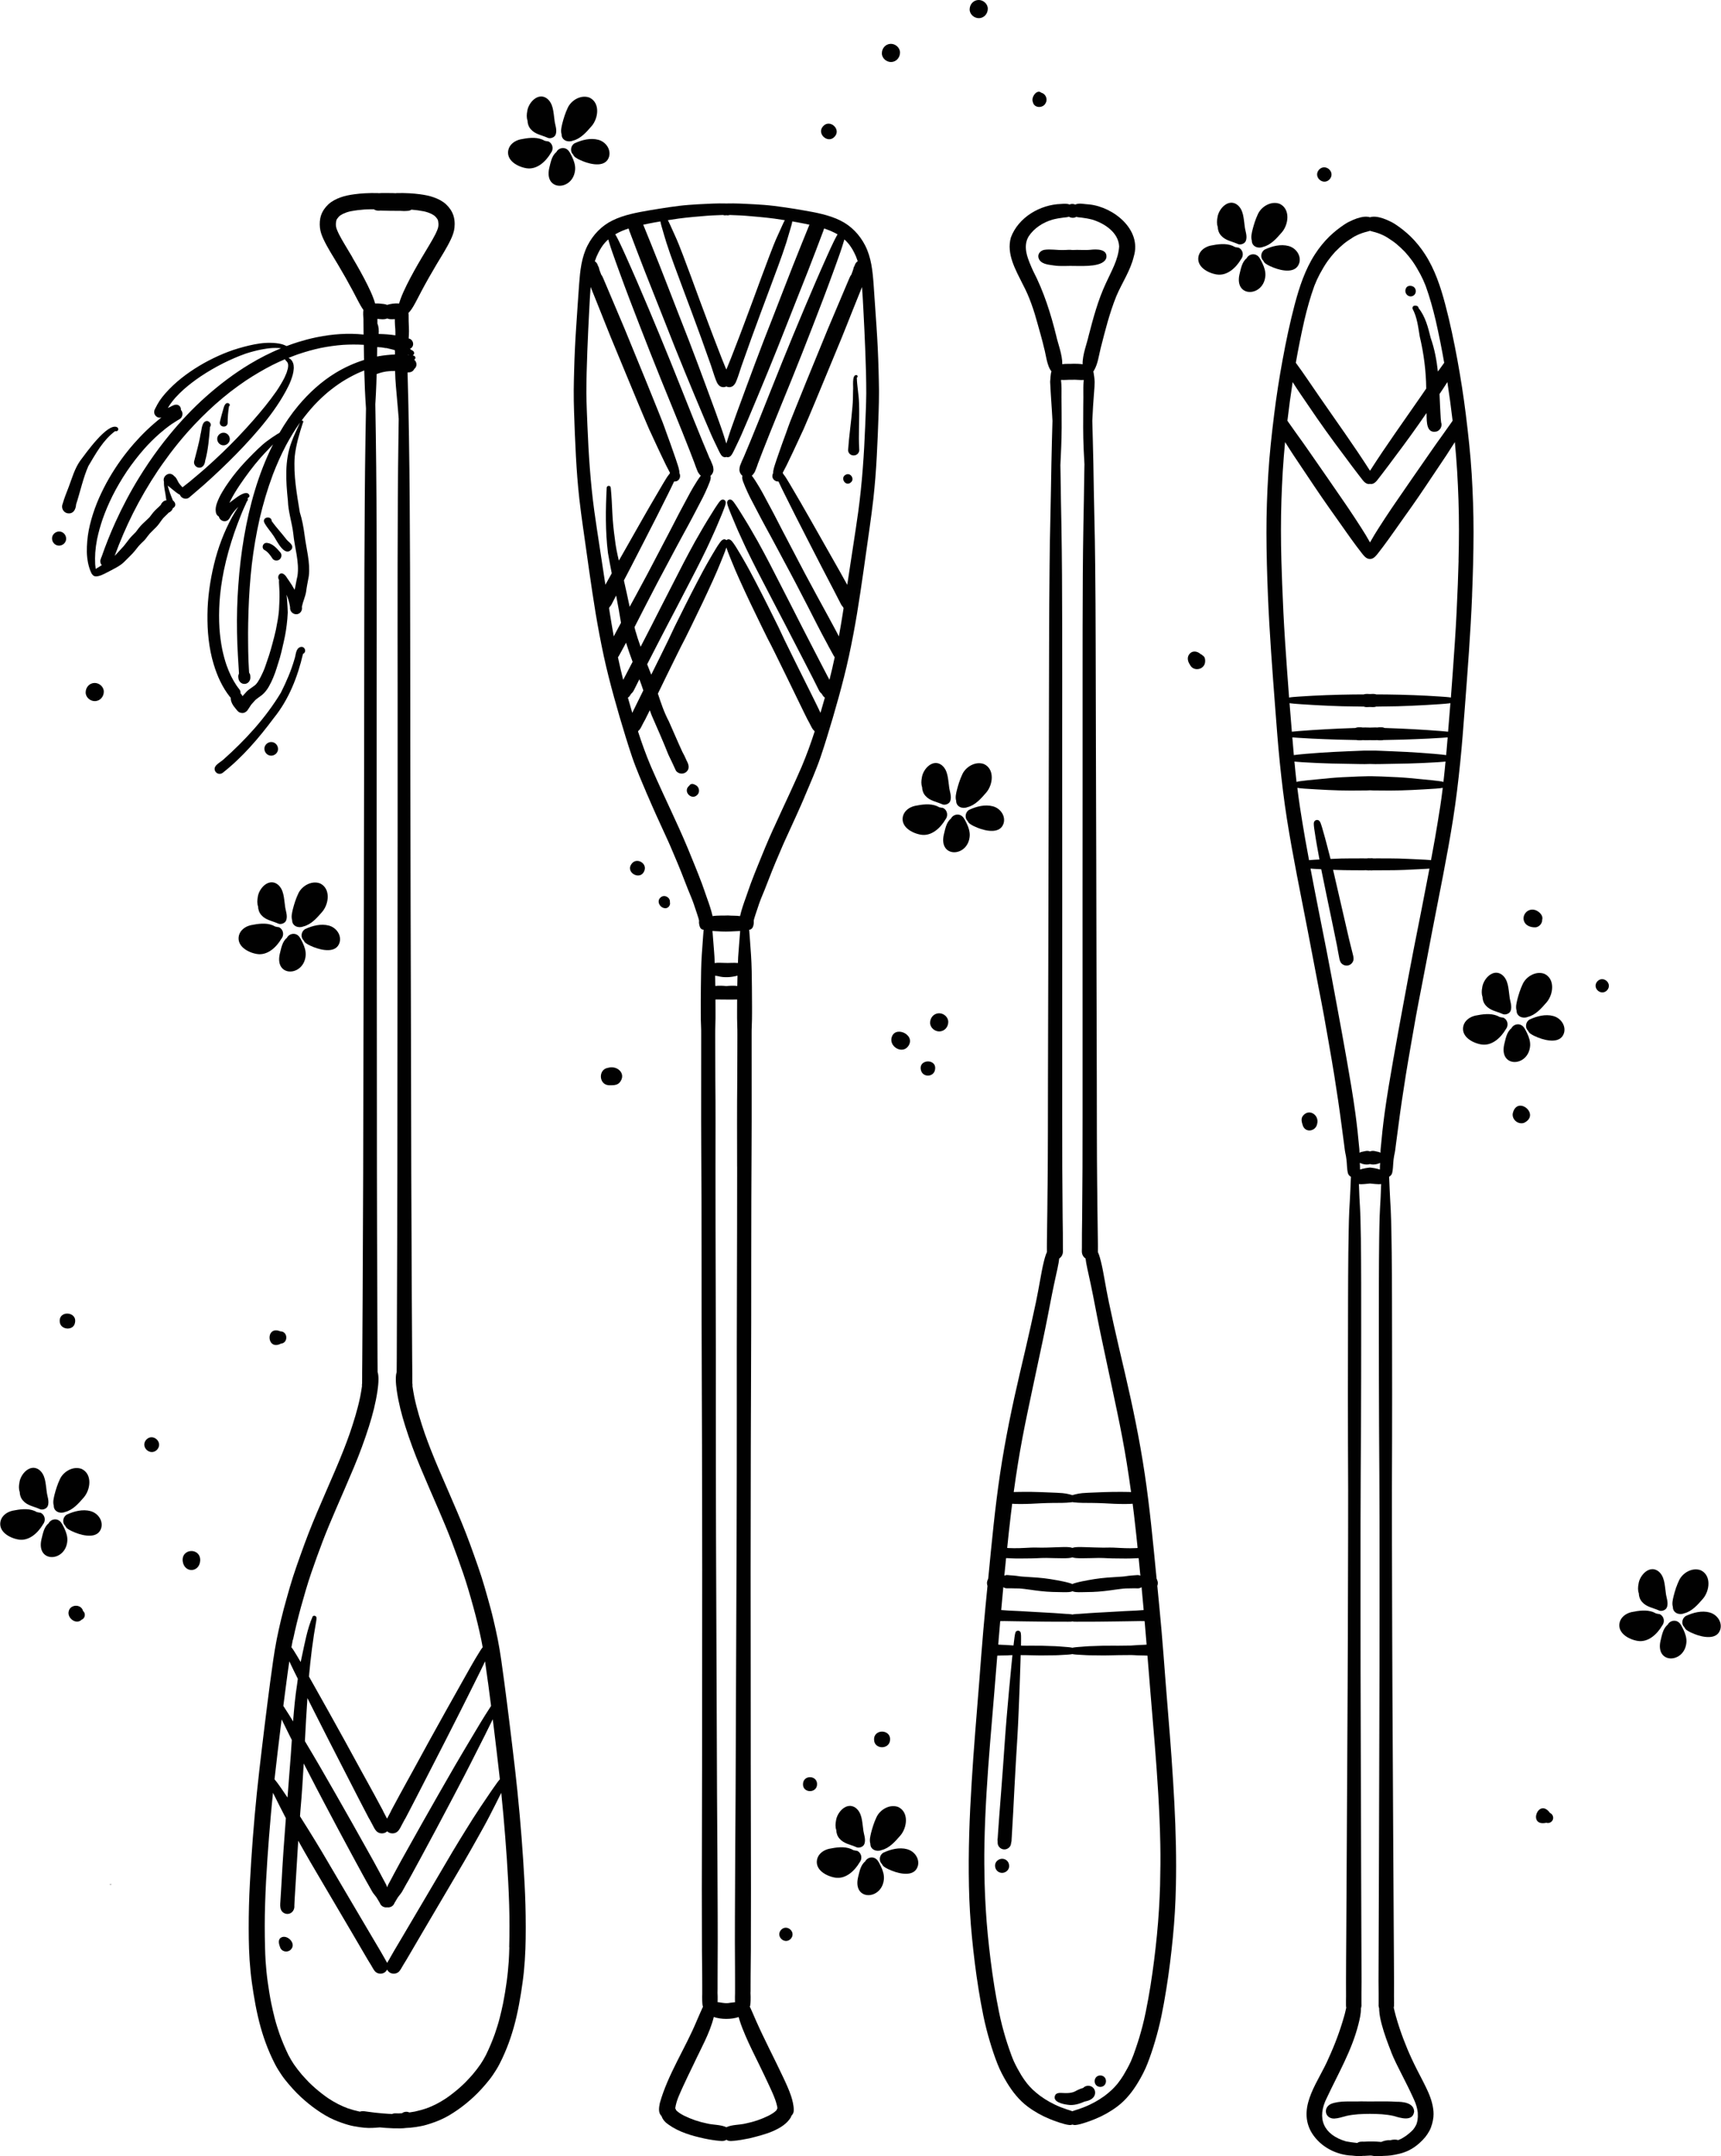 <?xml version="1.0" encoding="UTF-8"?>
<svg xmlns="http://www.w3.org/2000/svg" id="Calque_1" data-name="Calque 1" viewBox="0 0 852.39 1067.88" width="400" height="501">
  <defs>
    <style>
      .cls-1 {
        fill: #010101;
      }
    </style>
  </defs>
  <path class="cls-1" d="M41.26,922.02c-.08.02-.16.04-.23.05-.09.02-.19.04-.29.06.17-.04.34-.08.52-.11Z"/>
  <path class="cls-1" d="M54.11,933.36c.35-.03.69-.07,1.04-.1-.14.17-.32.23-.51.23-.17,0-.36-.05-.53-.13Z"/>
  <g>
    <path class="cls-1" d="M398.5,394.54c.17-.4.37-.79.53-1.2.28-.57.49-1.19.74-1.76.32-.77.65-1.53.98-2.29.67-1.57,1.37-3.24,2.06-4.91,1.27-3.1,2.5-6.2,3.58-9.37,1.11-3.26,2.16-6.54,3.17-9.82,2.03-6.55,3.97-13.14,5.79-19.76,1.88-6.81,3.64-13.64,5.13-20.55,1.51-7.02,2.85-14.07,4.02-21.14,1.15-6.92,2.16-13.86,3.16-20.8,1.01-6.98,2.01-13.96,2.97-20.95.02-.15.04-.3.06-.45l.03-.22c.66-4.78,1.33-9.57,1.86-14.36.77-6.99,1.31-14.01,1.68-21.03.39-7.33.69-14.68.92-22.02.1-3.06.17-6.13.17-9.2,0-.52,0-1.05,0-1.57-.03-3.34-.12-6.68-.21-10.02-.19-7.15-.53-14.29-1.02-21.42-.48-6.99-.93-13.99-1.44-20.98-.48-6.52-1.16-13.26-4.19-19.16-2.72-5.32-6.95-9.74-12.35-12.38-5.72-2.8-12.12-3.94-18.34-5.02-3.27-.57-6.56-1.09-9.84-1.56-3.16-.46-6.33-.86-9.52-1.11-2.95-.22-5.91-.39-8.86-.52-2.11-.09-4.22-.21-6.33-.22h-.25s.08,0,.11,0h.04s.02,0,.03,0c-.84,0-1.68,0-2.52.02-.3,0-.61,0-.92.02-.31,0-.62,0-.92-.02-.84-.03-1.68-.03-2.52-.02h-.07c-2.11,0-4.22.13-6.33.22-2.96.12-5.91.29-8.86.52-3.19.24-6.35.64-9.52,1.11-3.28.48-6.57.99-9.84,1.56-6.22,1.08-12.62,2.22-18.34,5.02-5.4,2.64-9.63,7.05-12.35,12.38-3.03,5.91-3.71,12.65-4.19,19.16-.52,6.99-.96,13.99-1.44,20.98-.49,7.13-.83,14.27-1.02,21.42-.09,3.34-.18,6.68-.21,10.02-.03,3.59.05,7.18.16,10.77.23,7.34.53,14.68.92,22.02.37,7.02.91,14.04,1.68,21.03.53,4.8,1.2,9.58,1.86,14.36.02.14.04.28.06.41.02.14.03.2.04.26.96,6.99,1.97,13.97,2.97,20.95,1,6.94,2.01,13.88,3.16,20.8,1.18,7.08,2.52,14.13,4.02,21.14,1.49,6.91,3.26,13.74,5.13,20.55,1.82,6.62,3.76,13.2,5.79,19.76,1.02,3.29,2.06,6.56,3.17,9.82,1.08,3.17,2.31,6.27,3.58,9.37.69,1.67,1.39,3.34,2.1,5,.29.67.61,1.43.94,2.2.24.57.46,1.19.74,1.76.16.41.36.8.53,1.2.62,1.45,1.25,2.89,1.88,4.34,2.64,6.05,5.48,12.03,8.19,18.05.29.65.58,1.3.86,1.95.67,1.56,1.33,3.12,1.99,4.68,1.06,2.49,2.22,5.21,3.31,7.95,1.22,3.07,2.39,6.17,3.62,9.24.91,2.29,1.93,4.54,2.73,6.87.61,1.76,1.2,3.53,1.77,5.3.22.67.44,1.34.64,2.01.09.36.17.71.25,1.07-.18,1.07.13,2.42.48,3.24.33.83,1.05,1.21,1.78,1.24-.09,1.09-.18,2.19-.26,3.28-.23,3.08-.46,6.16-.66,9.25-.34,5.23-.38,10.49-.44,15.73-.05,4.3-.07,8.6-.05,12.9,0,2.16,0,4.33.13,6.49.08,1.33.07,2.66.07,4,0,.38,0,.76,0,1.14.02,9.47.01,18.94-.01,28.41-.05,17.61.1,35.22.16,52.83.06,20.15.04,40.3.06,60.45.02,20.34.16,40.68.2,61.03.04,20.46.08,40.93.09,61.39,0,21.8-.04,43.6-.05,65.39,0,20.68,0,41.37-.07,62.05-.07,20.42-.09,40.84,0,61.25.02,4.05.09,8.09.12,12.14,0,1.74.02,3.48.02,5.23,0,.78,0,1.56,0,2.35,0,.21,0,.43,0,.64,0,.36.02.73,0,1.08-.05.74-.03,2.01-.01,3.27,0,.3.02.59.04.89.01.25.03.5.05.75,0,.51.11.99.31,1.44-.08.15-.16.3-.24.45-1.01,2.15-1.88,4.36-2.87,6.52-5.69,13.73-14.24,26.4-18.29,40.75-.41,2.13-.92,4.83.85,6.42.51,1.71,1.89,3.2,3.38,4.19,5.23,3.77,11.58,5.59,17.8,6.94,2.32.48,5.15.99,8.02,1.2.89.15,2.18.02,2.93-.59.88.68,2.05.72,3.12.58,2.67-.19,5.5-.71,8.31-1.28,6.56-1.61,16.6-4.01,20.44-10.3.14-.26.24-.54.31-.83.61-.61,1.09-1.43,1.16-2.28.02-.24.03-.49.03-.73,0-1.11-.18-2.23-.39-3.32-.23-1.15-.53-2.27-.9-3.39-1.09-3.26-2.54-6.38-4-9.48-4.39-9.34-9.21-18.46-13.39-27.89-.66-1.5-1.32-3-1.96-4.51-.29-.68-.57-1.35-.9-2.01-.07-.15-.16-.3-.24-.45.2-.45.31-.94.31-1.44.02-.25.04-.5.05-.75.02-.29.04-.59.04-.89.02-1.26.04-2.53-.05-3.79l.03-.56c0-.21.01-.43.01-.64,0-.79,0-1.57,0-2.35,0-1.74.01-3.48.02-5.23.02-4.05.1-8.09.12-12.14.08-20.42.06-40.84,0-61.25-.07-20.68-.06-41.37-.07-62.05,0-21.8-.05-43.59-.05-65.39.01-20.46.05-40.93.09-61.39.04-20.34.18-40.68.2-61.03.02-20.15,0-40.3.06-60.45.05-17.61.21-35.22.16-52.83-.02-9.47-.03-18.94-.01-28.41,0-.38,0-.76,0-1.14,0-1.33,0-2.67.07-4,.12-2.16.12-4.33.13-6.49,0-1.1,0-2.21,0-3.31,0-3.2-.02-6.39-.06-9.59-.06-5.24-.09-10.5-.44-15.73-.2-3.08-.43-6.17-.66-9.25-.08-1.08-.17-2.17-.26-3.26.77-.04,1.44-.54,1.78-1.27.23-.5.37-1.01.45-1.55.06-.39.04-.78.05-1.18,0-.03,0-.06,0-.1,0-.13-.01-.26-.03-.4.08-.36.16-.73.26-1.09.2-.67.42-1.34.64-2.01.57-1.77,1.16-3.54,1.77-5.3.8-2.33,1.82-4.58,2.73-6.87,1.23-3.07,2.4-6.16,3.62-9.24,1.09-2.74,2.25-5.46,3.41-8.17.57-1.33,1.23-2.89,1.9-4.45.28-.65.56-1.3.86-1.95,2.71-6.03,5.54-12,8.19-18.05.63-1.45,1.25-2.89,1.88-4.34ZM426.94,142.12c.29,3.7.48,7.46.68,11.21.36,6.9.7,13.8.96,20.71.26,6.91.48,13.84.47,20.76v.09s0,.02,0,.04c-.06,5.26-.3,10.56-.52,15.86-.57,14.23-1.52,28.45-3.44,42.57-.37,2.64-.82,5.73-1.28,8.82-1.37,9.16-2.76,18.31-4.18,27.46-1.27-2.27-2.53-4.55-3.8-6.82-2.2-3.92-4.41-7.83-6.65-11.73-2.5-4.36-5.13-9.12-7.85-13.84,0,0,0,0,0,0,0,0,0,0,0,0-.02-.04-.05-.08-.07-.12-.39-.68-.8-1.41-1.22-2.14-.05-.08-.09-.17-.14-.25.03.05.06.11.09.16-.04-.06-.07-.13-.11-.19-.52-.92-1.07-1.86-1.61-2.8-.25-.44-.68-1.18-1.1-1.92,0-.01-.03-.04-.04-.08l-.11-.2s-.06-.1-.1-.17c0,0-.03-.06-.06-.11-.02-.04-.05-.09-.07-.13-1.5-2.61-3.07-5.26-4.64-7.92-.83-1.4-1.64-2.81-2.51-4.19-.45-.71-.89-1.45-1.43-2.09-.07-.08-.15-.17-.23-.25-.08-.25-.19-.48-.34-.68.05-.08.1-.17.14-.25.62-1.12,1.21-2.27,1.78-3.42,1.05-2.14,2.07-4.3,3.1-6.46,1.02-2.13,2.02-4.28,3-6.44.46-1.01.91-2.02,1.39-3.02.32-.66.64-1.3.93-1.98,3.76-8.67,7.35-17.41,10.96-26.13,1.8-4.34,3.6-8.68,5.39-13.02,1.75-4.25,3.54-8.48,5.2-12.76,1.58-4.09,3.27-8.14,4.88-12.22.54-1.36,1.09-2.72,1.64-4.07.31-.76.61-1.52.91-2.29ZM416.28,124.64c.55-1.62,1.1-3.24,1.58-4.89.11-.38.23-.77.33-1.16.3.28.62.53.91.82.57.6,1.12,1.23,1.63,1.88.57.77,1.08,1.57,1.57,2.39.59,1.05,1.13,2.13,1.61,3.23.33.81.63,1.63.91,2.46-.68.45-1.22,1.12-1.46,1.96-.02.07-.04.14-.06.22,0,.01-.01.03-.02.04-.07.1-.13.2-.19.31-.01.02-.02.04-.04.07,0,0,0,0,0,0-.23.42-.38.89-.43,1.37-.12.42-.28.83-.43,1.25-.07.2-.31.82-.54,1.45-.24.3-.45.61-.63.99-.15.33-.3.66-.45,1-.4.92-.79,1.84-1.18,2.77-1.36,3.25-2.71,6.49-4.11,9.72-.92,2.14-1.8,4.28-2.72,6.42-.87,2.02-1.74,4.04-2.57,6.07-3.59,8.73-7.17,17.46-10.74,26.21-1.79,4.39-3.56,8.78-5.33,13.18-.88,2.2-1.77,4.39-2.64,6.6-.66,1.68-1.22,3.39-1.84,5.09-.04.1-.07.19-.11.29.04-.09.07-.19.11-.28-.05.14-.1.27-.15.41-1.25,3.33-2.48,6.81-3.69,10.3-.64,1.85-1.3,3.7-1.88,5.57-.29.92-.59,1.86-.73,2.81-.05.35-.08.74-.06,1.11-.27.47-.39.99-.39,1.55,0,1.51,1.45,2.7,2.9,2.63.04,0,.08-.01.13-.02.14.31.28.61.42.91.87,1.88,1.8,3.73,2.72,5.59,1.73,3.5,3.48,7,5.25,10.49,2.18,4.31,4.37,8.61,6.59,12.9,2.14,4.14,4.25,8.3,6.39,12.43,2.04,3.92,4.07,7.83,6.12,11.74.77,1.48,1.54,2.96,2.29,4.45.26.51.52,1.02.79,1.54.14.27.27.55.42.82.25.44.51.81.85,1.15.08.14.16.28.25.42.03.06.09.15.16.26-.16.98-.3,1.97-.46,2.96-.58,3.6-1.17,7.2-1.83,10.79-.02.09-.04.18-.05.28-.33-.64-.65-1.28-.99-1.92-.71-1.36-1.44-2.71-2.18-4.06-.16-.3-.32-.59-.48-.89-.15-.27-.29-.55-.45-.82-.12-.24-.26-.48-.39-.72h0s-.03-.06-.04-.09c-.15-.27-.34-.62-.52-.96-1.41-2.57-2.86-5.24-4.31-7.89-.34-.61-.87-1.6-1.41-2.58-2.02-3.74-4.06-7.48-6.05-11.23-1.92-3.61-3.79-7.24-5.69-10.85-1.81-3.45-3.64-6.89-5.42-10.35-1.46-2.84-2.9-5.68-4.39-8.5-1.8-3.4-3.61-6.8-5.45-10.18-.99-1.81-2.05-3.59-3.15-5.33-.5-.79-1.01-1.59-1.56-2.35-.21-.29-.43-.59-.65-.87.34-.27.64-.6.88-.98.23-.28.44-.59.61-.94.08-.15.13-.31.2-.46.18-.45.37-.91.54-1.36.27-.7.55-1.38.74-2.1.02-.08.17-.4.28-.72.27-.72.55-1.44.83-2.15.5-1.28.98-2.57,1.48-3.85,1.26-3.23,2.55-6.45,3.84-9.67,3.27-8.16,6.81-16.73,10.3-25.32,3.59-8.86,7.08-17.75,10.54-26.66,3.46-8.91,6.89-17.84,10.15-26.84,1.19-3.29,2.4-6.57,3.54-9.88ZM335.97,108.27c4.7-.64,9.44-1.01,14.17-1.41,1.64-.14,3.29-.19,4.94-.26.99-.04,1.98-.1,2.97-.12.52.18,1.09.23,1.65.11h0s.01,0,.02,0c0,0,.01,0,.02,0,.02,0,.03,0,.05.01.52.11,1.09.06,1.61-.12.99.02,1.98.08,2.97.12,1.65.07,3.3.12,4.94.26,4.72.4,9.47.78,14.17,1.41,1.74.24,3.48.5,5.21.78-.4.74-.75,1.5-1.1,2.26-.75,1.62-1.47,3.26-2.21,4.88-1.56,3.34-2.88,6.8-4.2,10.24-1.36,3.54-2.69,7.09-3.99,10.65-2.93,8.01-5.9,16.01-8.9,24-1.5,4-3.02,8-4.58,11.98-1.14,2.91-2.22,5.85-3.46,8.72-.17.37-.35.8-.52,1.24-.17-.43-.35-.87-.55-1.29-1.22-2.82-2.3-5.75-3.44-8.67-1.56-3.98-3.07-7.98-4.58-11.98-3-7.98-5.97-15.98-8.9-24-1.3-3.56-2.63-7.11-3.99-10.65-1.32-3.44-2.64-6.89-4.2-10.24-.74-1.62-1.46-3.26-2.21-4.88-.35-.76-.7-1.52-1.1-2.26,1.73-.27,3.47-.53,5.21-.78ZM324.72,110.08c.78-.15,1.57-.27,2.35-.41.04.33.11.66.18.97.25,1.04.57,2.07.87,3.1.62,2.12,1.22,4.25,1.89,6.36,1.19,3.75,2.52,7.45,3.87,11.15,2.92,7.97,5.93,15.91,8.88,23.86,1.49,4.03,2.98,8.07,4.45,12.11,1.43,3.95,2.82,7.91,4.23,11.87.37,1.03.75,2.05,1.07,3.09.12.37.38,1.14.62,1.91.23.73.49,1.53.77,2.32.35.99.69,1.99,1.14,2.94.1.21.21.4.33.6h0c.03.06.06.11.09.15.07.11.21.31.38.5.06.07.12.13.18.19.92,1.02,2.5,1.22,3.7.61,1.2.61,2.78.41,3.7-.61.06-.06.12-.12.18-.19.16-.19.3-.39.44-.59l.03-.05s.04-.06.06-.09c.07-.12.18-.31.28-.52.44-.95.78-1.95,1.14-2.94.28-.79.54-1.59.8-2.4.23-.7.48-1.46.73-2.24.2-.64.58-1.66.95-2.69,1.41-3.96,2.8-7.92,4.23-11.87,1.47-4.04,2.96-8.07,4.45-12.11,2.95-7.96,5.96-15.89,8.88-23.86,1.35-3.7,2.68-7.4,3.87-11.15.66-2.11,1.26-4.24,1.89-6.36.3-1.03.62-2.05.87-3.1.07-.31.13-.64.17-.97.79.14,1.57.26,2.36.41,2.06.39,4.11.78,6.15,1.22-.11.25-.21.51-.32.77-.36.88-.71,1.76-1.07,2.64-.74,1.85-1.5,3.68-2.25,5.53-3.07,7.59-6.07,15.21-9.03,22.85-1.64,4.24-3.26,8.48-4.93,12.7-1.65,4.18-3.29,8.36-4.91,12.55-3.02,7.8-5.91,15.64-8.82,23.48-1.52,4.1-3.04,8.2-4.53,12.3-.75,2.08-1.48,4.16-2.23,6.24-.72,2.01-1.43,4.01-2.06,6.05-.23.72-.45,1.45-.68,2.18-.08.27-.17.54-.26.81,0,0-.01.03-.02.06-.02.08-.05.16-.07.24h0s0-.03-.01-.04c-.01-.04-.04-.12-.06-.2,0-.02-.02-.05-.02-.07-.08-.25-.17-.53-.25-.8,0,0,0,0,0,0-.23-.73-.45-1.46-.68-2.18-.63-2.04-1.34-4.04-2.06-6.05-.75-2.08-1.48-4.16-2.23-6.24-1.49-4.11-3.02-8.21-4.53-12.3-2.9-7.84-5.8-15.68-8.82-23.48-1.62-4.19-3.26-8.38-4.91-12.55-1.66-4.22-3.29-8.46-4.93-12.7-2.96-7.64-5.96-15.26-9.03-22.85-.74-1.85-1.5-3.68-2.25-5.53-.36-.88-.71-1.76-1.07-2.64-.1-.26-.21-.51-.32-.77,2.04-.44,4.1-.83,6.15-1.22ZM304.65,116.06c1.11-.63,2.24-1.19,3.41-1.7,1.07-.45,2.16-.83,3.27-1.19,0,0,0,.02,0,.03.07.27.14.54.23.81.14.41.3.82.46,1.23.37.98.75,1.96,1.12,2.95l2.12,5.6c1.36,3.61,2.76,7.21,4.17,10.8,3.31,8.44,6.71,16.85,10.02,25.3,3.16,8.09,6.38,16.16,9.69,24.19,3.25,7.89,6.52,15.77,9.85,23.63.71,1.66,1.43,3.31,2.14,4.97.7,1.64,1.39,3.3,2.16,4.91.73,1.52,1.46,3.04,2.19,4.57.38.78.74,1.57,1.16,2.33.3.56.65,1.11,1.15,1.5.02.01.03.03.05.04.12.1.26.18.4.25,0,0,0,0,0,0h0c.38.17.8.22,1.21.12.1-.02.19-.05.28-.09.09.04.18.07.28.09.41.1.83.05,1.21-.12h0s0,0,0,0c.14-.07.28-.15.4-.25.02-.01.03-.03.05-.04.49-.39.84-.94,1.15-1.5.42-.76.78-1.55,1.16-2.33.73-1.52,1.46-3.04,2.19-4.57.77-1.61,1.46-3.27,2.16-4.91.71-1.66,1.43-3.31,2.14-4.97,3.33-7.86,6.6-15.74,9.85-23.63,3.31-8.03,6.52-16.1,9.69-24.19,3.3-8.45,6.7-16.86,10.02-25.3,1.41-3.59,2.81-7.19,4.17-10.8l2.12-5.6c.37-.98.75-1.96,1.12-2.95.16-.41.32-.81.46-1.23.09-.27.16-.54.23-.81,0,0,0-.02,0-.03,1.1.36,2.19.74,3.27,1.19,1.16.51,2.3,1.07,3.41,1.7,0,0,.02.01.02.02-.12.22-.25.42-.37.64-.57,1.03-1.11,2.07-1.62,3.13-1.04,2.14-2.02,4.29-2.99,6.46-1.97,4.37-3.89,8.75-5.8,13.14-3.82,8.8-7.51,17.67-11.2,26.53-3.64,8.77-7.18,17.59-10.7,26.42-2.03,5.11-4.06,10.21-6.11,15.31-1.39,3.47-2.87,7.1-4.36,10.73-.63,1.53-1.29,3.05-1.92,4.58-.37.89-.74,1.78-1.11,2.66-.2.46-.37.93-.6,1.37-.35.62-.79,1.75-1.24,2.88h0c-.05.13-.11.27-.16.4l-.16.43c-.11.37-.2.73-.21,1.12,0,0,0,.02,0,.03-.27,1.4.3,2.85,1.42,3.72-.28.98.02,2.01.36,2.97.31.86.66,1.71,1.02,2.55.77,1.77,1.55,3.54,2.43,5.26.91,1.8,1.86,3.57,2.79,5.35,1.65,3.17,3.31,6.34,5.02,9.47.79,1.44,1.66,3.03,2.52,4.61,2.06,3.77,4.25,7.95,6.48,12.1,1.92,3.59,3.86,7.17,5.74,10.78,1.96,3.77,3.92,7.53,5.86,11.3,3.24,6.3,6.39,12.65,9.8,18.86.1.19.21.39.31.58.22.52.53,1.01.8,1.5.44.81.98,1.8,1.52,2.78.22.4.44.81.67,1.21.11.2.25.38.4.55-.79,3.75-1.66,7.47-2.59,11.18-.32-.59-.64-1.17-.96-1.76l-.05-.09s-.04-.08-.06-.12c-1.05-2.02-2.15-4.16-3.27-6.29-1.65-3.16-3.46-6.73-5.32-10.29-1.18-2.25-2.53-4.9-3.89-7.55-1.81-3.54-3.61-7.08-5.41-10.63-1.72-3.39-3.48-6.76-5.2-10.15-3.69-7.27-7.41-14.53-11.37-21.66-.97-1.75-1.99-3.47-2.99-5.2-1.03-1.79-2.06-3.57-3.16-5.32s-2.19-3.59-3.33-5.36c-.6-.93-1.2-1.87-1.84-2.77-.3-.41-.58-.84-.92-1.22-.33-.37-.71-.75-1.22-.84-.68-.13-1.35.21-1.59.82,0,.02-.01.03-.02.05-.25.54-.05,1.24.1,1.79.13.47.3.93.47,1.39.37,1.04.78,2.06,1.2,3.08.8,1.96,1.64,3.9,2.46,5.86.77,1.86,1.61,3.69,2.46,5.52.86,1.86,1.68,3.74,2.57,5.59,3.47,7.21,7.15,14.32,10.87,21.41,1.71,3.28,3.42,6.62,5.16,9.94.02.04.08.16.14.27,0,.01.01.03.02.04.1.2.21.41.33.62.09.16.27.51.45.85.29.56.63,1.21.96,1.85.06.11.22.42.38.72.04.08.08.16.13.24-.01-.02-.03-.05-.04-.07.02.04.05.09.07.13,3.13,6,6.25,12.07,9.38,18.14,1.75,3.4,3.5,6.8,5.25,10.2.75,1.47,1.5,2.95,2.22,4.43.22.46.46.91.69,1.38.27.55.56,1.05,1,1.49.13.13.27.25.41.35.25.4.5.81.77,1.2.23.32.52.57.86.76-.03.1-.05.19-.08.29l-.1.36c-.65,2.29-1.32,4.61-2,6.93-.21-.45-.41-.9-.63-1.35h0s-.03-.07-.04-.1c-.01-.02-.04-.08-.06-.13-.03-.06-.06-.12-.09-.18,0-.01-.09-.19-.17-.36-.02-.04-.03-.07-.05-.11,0,0,0,.02.01.03-.02-.03-.03-.06-.05-.09-.17-.36-.37-.78-.58-1.2-1.77-3.67-3.83-7.72-5.85-11.79-3.45-6.96-6.95-13.91-10.34-20.91-.89-1.86-1.92-4.15-3.02-6.41-1.75-3.57-3.54-7.12-5.32-10.68-1.91-3.83-3.87-7.64-5.85-11.43-1.95-3.73-3.92-7.46-6.04-11.1-1.06-1.82-2.11-3.65-3.22-5.44-.56-.9-1.11-1.82-1.74-2.68-.5-.69-1.03-1.49-1.82-1.87-.61-.32-1.28-.15-1.72.28-.44-.44-1.11-.6-1.72-.28-.8.37-1.32,1.17-1.82,1.87-.62.86-1.18,1.77-1.74,2.68-1.11,1.79-2.16,3.62-3.22,5.44-2.12,3.64-4.09,7.37-6.04,11.1-1.98,3.79-3.94,7.6-5.85,11.43-1.78,3.55-3.57,7.1-5.32,10.68-1.1,2.26-2.13,4.56-3.22,6.82-2.63,5.44-5.48,11.13-8.33,16.87-.67-1.72-1.34-3.44-2.02-5.16.57-1.1,1.13-2.21,1.7-3.31,3.13-6.07,6.24-12.15,9.41-18.2.04-.08.09-.16.13-.24-.03.06-.06.11-.09.17.05-.09.09-.17.14-.26.11-.21.27-.51.43-.81.24-.45.57-1.09.91-1.74.14-.27.32-.61.5-.95.02-.03.13-.25.24-.46.05-.1.11-.2.16-.3-.05.09-.1.18-.14.27.06-.12.12-.24.19-.36,1.7-3.24,3.41-6.58,5.14-9.9,3.69-7.05,7.37-14.15,10.84-21.36.89-1.85,1.71-3.73,2.57-5.59.84-1.83,1.68-3.66,2.46-5.52.82-1.96,1.66-3.9,2.46-5.86.41-1.02.83-2.04,1.2-3.08.16-.46.34-.92.47-1.39.1-.36.22-.78.22-1.18,0-.21-.03-.42-.12-.6,0-.02-.02-.04-.02-.05-.24-.61-.91-.95-1.59-.82-.51.09-.89.48-1.22.84-.34.38-.62.81-.92,1.22-.64.9-1.24,1.84-1.84,2.77-1.14,1.77-2.21,3.58-3.33,5.36s-2.12,3.54-3.16,5.32c-1,1.73-2.02,3.45-2.99,5.2-3.96,7.13-7.68,14.39-11.37,21.66-1.72,3.39-3.48,6.76-5.2,10.15-1.8,3.55-3.61,7.09-5.41,10.63-1.36,2.65-2.71,5.3-4.09,7.94-.3.58-.62,1.19-.93,1.79-.98-2.75-1.9-5.51-2.69-8.33-.12-.46-.22-.93-.33-1.4,1.82-3.52,3.6-7.05,5.41-10.57,1.94-3.77,3.9-7.54,5.86-11.3,1.89-3.61,3.82-7.19,5.74-10.78,2.22-4.16,4.42-8.33,6.68-12.46.67-1.22,1.53-2.8,2.4-4.39,1.64-2.99,3.3-6.16,4.95-9.33.93-1.78,1.88-3.55,2.79-5.35.87-1.72,1.66-3.49,2.43-5.26.36-.84.71-1.69,1.02-2.55.25-.69.48-1.42.48-2.14,0-.27-.05-.55-.13-.82.94-.72,1.49-1.86,1.49-3.03,0-.23-.02-.46-.07-.7,0,0,0-.02,0-.03-.02-.39-.1-.75-.21-1.12-.08-.27-.2-.54-.31-.81v-.02s-.03-.05-.04-.08c-.42-1.05-.86-2.18-1.46-3.24.02,0-.16-.48-.36-.93-.38-.88-.74-1.77-1.11-2.66-.63-1.53-1.29-3.05-1.92-4.58-1.49-3.63-2.97-7.26-4.43-10.9-1.98-4.93-4.01-10.03-6.04-15.14-3.52-8.82-7.05-17.64-10.7-26.42-3.68-8.86-7.37-17.73-11.2-26.53-1.91-4.39-3.83-8.78-5.8-13.14-.98-2.16-1.96-4.32-2.99-6.46-.51-1.06-1.06-2.1-1.62-3.13-.12-.22-.25-.43-.37-.64,0,0,.02-.01.02-.02ZM295.52,126.91c.48-1.1,1.02-2.18,1.61-3.23.48-.82,1-1.62,1.57-2.39.51-.65,1.06-1.28,1.63-1.88.29-.29.61-.55.91-.82.11.39.22.77.33,1.16.48,1.64,1.03,3.27,1.58,4.89,1.14,3.31,2.35,6.59,3.54,9.88,3.26,8.99,6.68,17.92,10.15,26.84,3.46,8.91,6.95,17.8,10.54,26.66,3.49,8.59,7.02,17.16,10.47,25.77,1.11,2.77,2.4,6,3.66,9.23.5,1.28.98,2.57,1.48,3.85.28.71.56,1.43.83,2.15.12.32.26.64.35.97.13.47.41,1.15.68,1.86.17.46.36.91.54,1.36.06.16.12.32.2.46.17.34.38.66.61.94.24.38.54.71.88.98-.23.28-.44.58-.65.87-.55.76-1.05,1.55-1.56,2.35-1.1,1.75-2.16,3.52-3.15,5.33-1.84,3.38-3.65,6.77-5.45,10.18-1.49,2.82-2.93,5.67-4.39,8.5-1.78,3.46-3.61,6.9-5.42,10.35-1.9,3.61-3.77,7.25-5.69,10.85-2,3.75-4.03,7.49-6.05,11.23l-1.61,2.95c-.41.74-.84,1.53-1.28,2.33-.93-4.36-1.84-8.72-2.85-13.06,1.16-2.23,2.33-4.46,3.49-6.69,2.15-4.14,4.25-8.3,6.39-12.43,2.22-4.29,4.42-8.59,6.59-12.9,1.76-3.49,3.51-6.99,5.25-10.49.92-1.86,1.85-3.71,2.72-5.59.14-.3.28-.6.42-.91.04,0,.08.02.12.02,2.54.07,3.43-2.51,2.51-4.17,0-.08.01-.15.01-.23,0-.3-.03-.61-.07-.89-.14-.96-.44-1.89-.73-2.81-.58-1.87-1.24-3.71-1.88-5.57-1.21-3.49-2.44-6.97-3.73-10.43,0,0-.05-.14-.1-.28.04.09.07.18.1.28-.04-.09-.07-.19-.11-.28,0,0,0-.02,0-.02-.61-1.68-1.18-3.4-1.84-5.07-.87-2.21-1.76-4.4-2.64-6.6-1.77-4.4-3.54-8.79-5.33-13.18-3.57-8.74-7.15-17.48-10.74-26.21-.83-2.04-1.71-4.05-2.57-6.07-.91-2.14-1.8-4.28-2.72-6.42-1.39-3.23-2.75-6.48-4.11-9.72-.39-.93-.78-1.85-1.18-2.77-.15-.33-.29-.67-.45-1-.17-.37-.38-.69-.63-.99-.23-.63-.47-1.25-.71-1.88l-.26-.81c-.06-.48-.21-.94-.43-1.37,0,0,0,0,0,0-.01-.02-.02-.04-.04-.07-.06-.11-.12-.21-.19-.31,0-.01-.01-.03-.02-.04-.02-.07-.04-.14-.06-.22-.24-.84-.78-1.51-1.46-1.96.28-.83.58-1.65.91-2.46ZM295.63,262.17c-.46-3.09-.91-6.17-1.34-9.27-1.86-13.67-2.8-27.89-3.38-42.12-.21-5.3-.46-10.6-.52-15.89h0c0-.13,0-.26,0-.4,0-6.62.22-13.55.47-20.46.25-6.91.6-13.81.96-20.71.19-3.74.38-7.48.68-11.21.3.76.6,1.52.91,2.28.55,1.36,1.11,2.71,1.64,4.07,1.61,4.08,3.29,8.13,4.88,12.22,1.66,4.28,3.45,8.52,5.2,12.76,1.79,4.34,3.59,8.68,5.39,13.02,3.62,8.72,7.21,17.46,10.96,26.13.29.67.62,1.32.93,1.98.48,1,.93,2.01,1.39,3.02.98,2.16,1.97,4.3,3,6.44,1.03,2.15,2.05,4.32,3.1,6.46.57,1.15,1.16,2.29,1.78,3.42.05.08.1.17.14.25-.12.19-.2.39-.27.6-.1.11-.2.22-.3.32-.54.65-.98,1.38-1.43,2.09-.87,1.38-1.68,2.79-2.51,4.19-1.57,2.66-3.13,5.31-4.68,7.99l-.04.06c-.03.05-.06.11-.09.16,0,.01-.04.08-.08.14-.02.04-.06.11-.1.17-.02.03-.04.07-.06.1-.41.72-.84,1.45-1.27,2.2-.37.65-.92,1.59-1.46,2.54-.05.08-.1.17-.14.25.02-.03.03-.06.05-.09-.02.04-.05.08-.07.12-.4.7-.82,1.42-1.23,2.15l-.04.07s0,0,0,0c0,0,0,0,0,0-2.72,4.71-5.35,9.48-8.06,14.2-1.14,1.98-2.34,4.08-3.55,6.23-.86-3.55-1.6-7.13-1.99-10.78-.57-4-1.02-8.3-1.23-12.62-.21-4.23-.37-8.49-.81-12.71-.15-1.26-1.77-1.14-1.99-.12,0,0,0,0,0,0-.57,10.78-.72,21.69.61,32.43.58,3.37,1.22,6.74,1.88,10.1-1.05,1.88-2.1,3.77-3.15,5.65-1.42-9.15-2.81-18.31-4.18-27.46ZM303.96,315.18c-.02-.09-.04-.18-.05-.28-.66-3.59-1.25-7.19-1.83-10.79-.16-.99-.31-1.98-.46-2.97.11-.17.22-.35.32-.53l.09-.14c.34-.33.61-.71.85-1.15.15-.27.28-.55.42-.82.27-.51.53-1.02.79-1.54.34-.68.69-1.35,1.04-2.02.85,4.37,1.66,8.75,2.35,13.15.02.11.05.22.07.33-.14.26-.28.52-.42.78-.73,1.35-1.46,2.7-2.18,4.06-.33.63-.66,1.28-.99,1.92ZM309.63,334.84h0c-.05.1-.1.19-.15.28-.25.46-.55,1-.86,1.57-.92-3.66-1.79-7.41-2.59-11.18.15-.17.29-.35.4-.55.23-.4.45-.8.67-1.21.54-.99,1.08-1.97,1.61-2.96.17-.31.49-.81.71-1.33.1-.19.21-.39.31-.58.1-.19.2-.38.31-.57.98,3.18,2.09,6.33,3.26,9.46-.18.35-.36.7-.55,1.05-.91,1.74-2.01,3.88-3.13,6.01ZM314.19,350.84s-.03.07-.05.11c.01-.03.03-.05.04-.08-.05.11-.11.22-.16.33-.08.17-.11.24-.14.3-.03.05-.05.11-.08.16,0,0-.01.03-.03.06h0c-.21.46-.42.91-.63,1.35-.72-2.44-1.43-4.89-2.12-7.34l-.06-.22c.33-.19.63-.44.86-.76.27-.39.52-.79.77-1.2.14-.1.28-.22.41-.35.43-.44.73-.93,1-1.49.23-.46.47-.91.69-1.38.63-1.31,1.29-2.61,1.96-3.91.7,1.82,1.34,3.66,1.95,5.52-1.34,2.68-2.68,5.36-3.98,8.06,0,0-.2.42-.4.84ZM375.84,1022.22c1.77,3.64,3.54,7.3,5.24,10.98,1.06,2.28,2.1,4.56,2.95,6.93.35,1.04.66,2.09.89,3.15.05.29.08.59.12.88-.19.31-.36.64-.48,1-1.11,1.14-2.51,1.93-3.9,2.67-3.56,1.77-7.36,3.06-11.26,3.84-3.16.8-6.71.51-9.68,1.87-2.97-1.36-6.51-1.08-9.68-1.88-3.9-.79-7.69-2.08-11.26-3.84-1.4-.74-2.79-1.53-3.9-2.67-.12-.34-.28-.66-.46-.96.5-3.88,2.37-7.46,3.93-11,1.7-3.68,3.46-7.34,5.24-10.98,3.52-7.61,7.9-15.09,9.93-23.27,3.56,1.26,8.71,1.27,12.3.03.14.53.3,1.05.46,1.57.83,2.64,1.87,5.22,2.96,7.76,2.02,4.71,4.35,9.3,6.59,13.91ZM365.08,577.83c0,20.05-.05,40.11-.11,60.16-.06,20.16-.09,40.33-.06,60.49.03,20.62-.05,41.23-.09,61.86-.05,21.37-.15,42.73-.25,64.11-.09,21.05-.15,42.1-.25,63.15-.09,20.49-.3,40.98-.33,61.47-.02,8.53-.05,17.07.04,25.6.02,2.25.02,4.51.02,6.77,0,1.18,0,2.36,0,3.54,0,.29,0,.59,0,.88.01.54.02,1.09-.01,1.63-.05.74-.04,2.01-.03,3.27,0,.29.02.57.04.86-.85.1-1.7.23-2.48.28-1.96.49-4.11-.09-6.18-.32.01-.27.03-.55.04-.82.02-1.26.03-2.53-.06-3.79,0-.02,0-.57.02-1.11,0-.29.01-.59.01-.88,0-1.18,0-2.36,0-3.54,0-2.26,0-4.51.02-6.77.04-4.35.05-8.71.05-13.06s-.01-8.36-.02-12.54c-.03-20.49-.23-40.98-.33-61.47-.1-21.05-.16-42.1-.25-63.15-.09-21.37-.2-42.74-.25-64.11-.05-20.62-.12-41.24-.09-61.86.03-20.16,0-40.33-.06-60.49-.06-20.05-.12-40.11-.11-60.16,0-14.3.09-28.61-.07-42.92-.05-4.7-.03-9.4-.05-14.1,0-2.74-.02-5.48-.02-8.23,0-1.7,0-3.39.08-5.09.09-2.16.08-4.33.07-6.49,0-1.99,0-3.98-.02-5.98.17,0,.33-.02.5-.02,3.4-.03,6.84.15,10.23,0-.02,1.99-.02,3.99-.02,5.99,0,2.16-.02,4.33.07,6.49.07,1.7.09,3.39.08,5.09,0,2.74-.01,5.48-.02,8.23-.02,4.7,0,9.4-.05,14.1-.16,14.3-.08,28.61-.07,42.92ZM365.17,488.31c-1.81-.17-3.67-.13-5.45.06-1.78-.2-3.64-.24-5.45-.06-.03-1.69-.07-3.38-.11-5.07.42.06.85.11,1.27.18,3.18.88,6.66.65,9.84-.21-.04,1.7-.08,3.4-.11,5.1ZM358.76,476.9c-1.55,0-3.23-.19-4.79.08-.04-1-.07-2-.12-3-.11-1.96-.29-3.92-.44-5.88-.17-2.35-.35-4.7-.55-7.04,1.61.18,3.29.16,4.45.28,2.92.13,5.83-.08,8.75-.22.17-.01.34-.03.52-.04-.2,2.34-.38,4.68-.55,7.03-.14,1.96-.32,3.92-.44,5.88-.05.99-.08,1.98-.12,2.96,0,0,0,0,0,0-2.24-.22-4.5.09-6.71-.05ZM383.14,410.18c-1.44,3.21-2.87,6.42-4.21,9.66-1.16,2.79-2.29,5.6-3.43,8.39-1.25,3.05-2.46,6.12-3.62,9.2-.89,2.37-1.65,4.79-2.52,7.17-1.09,3-2.13,6.01-2.84,9.12-2.01-.29-4.22-.15-5.96-.32-2,.13-5.03-.1-7.64.32-.71-3.11-1.75-6.12-2.84-9.12-.86-2.38-1.62-4.8-2.52-7.17-1.16-3.09-2.38-6.15-3.62-9.2-1.14-2.8-2.27-5.6-3.43-8.39-1.35-3.24-2.78-6.45-4.21-9.66-2.68-5.99-5.51-11.91-8.24-17.88-1.92-4.19-3.83-8.39-5.66-12.62-.02-.04-.04-.09-.05-.13.02.04.03.08.05.11-.05-.12-.11-.24-.16-.37-2.34-5.52-4.38-11.22-6.26-17.02.09-.13.18-.27.25-.41.27-.2.5-.43.69-.72.18-.26.35-.52.5-.8.19-.37.37-.74.57-1.11.41-.79.8-1.59,1.25-2.35.29-.48.52-1,.77-1.5.36-.73.73-1.45,1.09-2.18.24-.48.47-.97.71-1.45.29.84.6,1.67.91,2.5,2.79,6.38,5.67,12.87,8.27,19.44,1.3,2.62,2.5,5.28,3.73,7.93,1.23,1.88,4.08,2.04,5.51.34,1.58-1.67.6-3.86-.33-5.59-.56-1.35-1.2-2.67-1.93-3.94-2.32-5.03-4.47-10.14-6.73-15.2-2.33-4.36-3.88-9.03-5.42-13.7,1.47-3.01,2.95-6.04,4.42-9.09,1.59-3.28,3.41-6.96,5.24-10.64.7-1.41,1.39-2.82,2.11-4.23.56-1.1,1.16-2.18,1.71-3.29,1.09-2.15,2.14-4.31,3.19-6.48,1.66-3.43,3.54-7.26,5.38-11.12,1.81-3.81,3.58-7.64,5.32-11.48,1.43-3.15,2.8-6.32,4.07-9.53.61-1.53,1.25-3.05,1.82-4.59.24-.64.47-1.29.67-1.94.21.65.43,1.3.67,1.94.57,1.55,1.21,3.06,1.82,4.59,1.27,3.21,2.64,6.38,4.07,9.53,1.74,3.84,3.51,7.67,5.32,11.48,1.84,3.86,3.72,7.69,5.58,11.54.84,1.75,1.9,3.91,2.99,6.06.56,1.11,1.15,2.18,1.71,3.29.71,1.4,1.41,2.82,2.11,4.23,1.82,3.68,3.64,7.36,5.43,11.06,2.22,4.59,4.67,9.57,7.09,14.57,0,.02.07.14.13.27,0,.01.01.03.02.04.55,1.15,1.11,2.31,1.68,3.46.37.73.73,1.45,1.09,2.18.25.5.48,1.02.77,1.5.45.77.84,1.57,1.25,2.35.2.37.38.75.57,1.11.15.28.32.54.5.8.19.28.43.52.69.72.07.14.16.28.25.41-1.88,5.8-3.96,11.6-6.37,17.28-.02.04-.04.09-.05.13,0,0,0,0,0-.01,0,.02-.02.04-.02.06-1.81,4.19-3.72,8.38-5.64,12.58-2.73,5.96-5.56,11.89-8.24,17.88Z"/>
    <path class="cls-1" d="M363.02,100.75s-.03,0-.04,0c-.07,0-.14,0-.21,0,.08,0,.17,0,.25,0Z"/>
    <path class="cls-1" d="M356.46,100.75s-.03,0-.04,0c.08,0,.17,0,.25,0-.07,0-.14,0-.21,0Z"/>
    <path class="cls-1" d="M405.83,352.04c-.08-.17-.16-.34-.25-.51.02.05.04.09.06.14.06.13.12.25.18.37Z"/>
    <path class="cls-1" d="M396.65,349.71c-.04-.09-.09-.18-.13-.27.05.1.1.2.15.3,0-.01,0-.02-.01-.03Z"/>
    <path class="cls-1" d="M313.79,351.67s.04-.09.06-.14c-.08.17-.16.34-.25.51.06-.12.12-.25.18-.37Z"/>
    <path class="cls-1" d="M385.64,303.16c-.05-.09-.1-.18-.14-.27.05.1.1.2.16.3,0,0,0-.02-.01-.03Z"/>
    <path class="cls-1" d="M364.52,189.1c-.04.08-.08.17-.12.25-.02.05-.04.1-.07.14.06-.13.12-.26.18-.39Z"/>
    <path class="cls-1" d="M355.1,189.49s-.05-.1-.07-.14c-.04-.08-.08-.16-.12-.25.06.13.12.26.18.39Z"/>
    <path class="cls-1" d="M492.46,983.35c.01.07.02.14.03.21,0,0,0,.02,0,.03,0,0,0,.02,0,.02-.01-.09-.03-.18-.04-.27Z"/>
    <path class="cls-1" d="M532.75,131.72c3.93-.02,14.16.62,15.26-4.17.57-4.3-4.88-4.18-7.83-3.85-2.99.29-6.04-.09-9.01.12-1.44-.25-2.96.03-4.42,0-3.18.11-6.4-.56-9.56-.08-1.76.39-3.24,1.86-2.85,3.8.8,3.24,4.71,3.52,7.45,3.91,3.65.59,7.33.1,10.96.27Z"/>
    <path class="cls-1" d="M558.95,819.72s-.03,0-.04,0c-.05,0-.11,0-.16,0,.07,0,.13,0,.2,0Z"/>
    <path class="cls-1" d="M508.11,815.05c.06,0,.12,0,.19,0-.07,0-.14,0-.21,0,0,0,.01,0,.02,0Z"/>
    <path class="cls-1" d="M573.51,784.27c0-.08,0-.16,0-.24,0,.1,0,.2,0,.29,0-.02,0-.03,0-.05Z"/>
    <path class="cls-1" d="M573.5,783.87h0s-.01-.08-.02-.13c0,.09.02.19.02.29,0-.05,0-.11,0-.16Z"/>
    <path class="cls-1" d="M488.85,783.87c0,.05,0,.11,0,.16,0-.1.01-.19.02-.29,0,.04-.01.09-.02.13h0Z"/>
    <path class="cls-1" d="M690.46,993.83s.01-.06.02-.09c0,.01,0,.02,0,.04,0-.01,0-.03,0-.04,0,0,0,0,0-.01,0,0,0,0,0,.01,0-.02,0-.04,0-.06,0,.05-.01.11-.02.16Z"/>
    <path class="cls-1" d="M690.4,994.17c.02-.11.04-.22.06-.34-.02.14-.05.27-.07.41,0-.02.01-.05.02-.07Z"/>
    <path class="cls-1" d="M666.73,993.74s0,0,0-.01c0,0,0,0,0,.01,0,.01,0,.03,0,.04,0-.01,0-.03,0-.04,0,.03.01.06.02.09,0-.05-.01-.11-.02-.16,0,.02,0,.04,0,.06Z"/>
    <path class="cls-1" d="M646.39,415.14c.02.11.04.22.06.33,0,0,0,0,0,0-.02-.11-.04-.22-.06-.34Z"/>
    <path class="cls-1" d="M729.17,294.74c.42-10.28.72-20.57.73-30.85,0-.16,0-.33,0-.49,0-9.52-.33-19.02-.91-28.52-.6-9.89-1.7-19.75-2.91-29.59-1.12-9.06-2.54-18.09-4.18-27.06-1.69-9.17-3.6-18.32-5.98-27.33-2.29-8.68-5.13-17.37-10.05-24.96-2.04-3.16-4.43-6.15-7.13-8.78-2.33-2.27-4.92-4.32-7.64-6.11-1.34-.88-2.75-1.56-4.22-2.19-1.2-.51-2.41-.92-3.68-1.22-1.16-.27-2.38-.41-3.57-.27-.34.04-.69.12-1.03.24-.34-.12-.68-.19-1.03-.24-1.18-.14-2.41,0-3.57.27-1.27.3-2.48.71-3.68,1.22-1.47.63-2.88,1.31-4.22,2.19-2.72,1.79-5.31,3.84-7.64,6.11-2.7,2.62-5.09,5.62-7.13,8.78-4.91,7.59-7.75,16.28-10.05,24.96-2.38,9.01-4.29,18.16-5.98,27.33-1.65,8.98-3.06,18-4.18,27.06-1.22,9.83-2.31,19.69-2.91,29.59-.59,9.66-.92,19.33-.91,29.01.02,10.29.32,20.57.73,30.85.77,18.79,2.23,37.55,3.65,56.3.67,8.84,1.34,17.69,2.23,26.51.95,9.36,2.07,18.72,3.53,28.02,2.93,18.62,6.79,37.06,10.35,55.56,1.8,9.4,3.56,18.81,5.39,28.21.89,4.57,1.79,9.13,2.62,13.71.8,4.43,1.57,8.87,2.35,13.31.07.4.15.87.23,1.34.8,4.61,1.7,9.7,2.51,14.8,1.36,8.5,2.63,17.03,3.73,25.57.37,2.84.75,5.68,1.13,8.51.15,1.07.26,2.15.41,3.22.13.95.36,1.88.54,2.82.17,1.06.31,2.13.39,3.21.12,1.68.16,3.4.53,5.05.19.87.79,1.56,1.55,1.95-.01.18-.03.36-.04.55-.11,2.02-.18,4.05-.26,6.07-.13,3.33-.36,6.66-.53,9.99-.18,3.44-.23,6.88-.3,10.32-.09,3.55-.13,7.11-.17,10.66-.16,15.51-.14,31.02-.18,46.54-.04,15.6-.05,31.21,0,46.81.02,7.93.07,15.85.09,23.78.01,8.06,0,16.12-.02,24.18-.04,16.43-.09,32.85-.14,49.28-.04,16.62-.14,33.25-.23,49.87-.09,16.75-.19,33.5-.27,50.24-.09,16.25-.2,32.49-.28,48.73-.04,7.29-.12,14.57-.12,21.86,0,2.29.02,4.57.02,6.86,0,1.5-.07,3.01-.03,4.51,0,.2,0,.4.02.6,0,.05.02.12.02.18,0,0,0-.02,0-.02,0,0,0,.02,0,.03.01.07.02.15.04.23,0,.03,0,.05.01.08,0,.02.01.05.02.07,0-.04-.01-.07-.02-.11.01.05.02.11.04.16-.34,1.36-.58,2.77-1,4.1-2.01,7.17-4.63,14.18-7.74,20.94-4.69,11.24-15.37,23.45-8.91,36.02,3.79,6.96,11.2,11.33,19,12.14,1.86,0,4.7.65,6.81.23,1.2.04,2.44-.14,3.6-.16,1.24-.07,2.47.56,3.68.22.34.03.68.03,1.03.03.57.08,1.12.05,1.66-.06.13,0,.26-.01.39-.02,1.22-.04,2.43-.09,3.65-.25,1.43-.18,2.86-.51,4.26-.84,1.59-.38,3.15-.96,4.62-1.67,1.9-.93,3.64-2.17,5.21-3.58,1.02-.92,1.98-1.88,2.86-2.95.78-.96,1.46-2.02,2.06-3.1.61-1.09,1.02-2.28,1.35-3.48.29-1.07.53-2.17.64-3.27.05-.53.08-1.06.08-1.59,0-1.71-.26-3.41-.66-5.09-.93-3.92-2.77-7.55-4.58-11.13-.99-1.97-2.03-3.91-3.03-5.87-.94-1.85-1.84-3.72-2.71-5.6-1.44-3.1-2.74-6.28-3.96-9.47-1.42-3.77-2.7-7.59-3.78-11.47-.38-1.34-.68-2.71-1.01-4.07.08-.3.12-.61.14-.93v-.32c.02-.36.03-.72.03-1.08,0-1.15-.04-2.29-.04-3.44,0-2.29.02-4.57.02-6.86,0-7.29-.09-14.57-.12-21.86-.08-16.24-.2-32.48-.28-48.73-.09-16.75-.18-33.5-.27-50.24-.09-16.62-.19-33.25-.23-49.87-.04-16.43-.1-32.86-.14-49.28-.02-8.06-.03-16.12-.02-24.18.01-7.93.07-15.86.09-23.78.04-15.6.04-31.21,0-46.81-.04-15.52-.02-31.03-.18-46.54-.04-3.55-.08-7.11-.17-10.66-.08-3.44-.13-6.89-.3-10.32-.17-3.33-.4-6.66-.53-9.99-.08-2.02-.15-4.05-.26-6.07-.01-.18-.03-.36-.04-.55.76-.4,1.35-1.09,1.55-1.95.37-1.65.41-3.37.53-5.05.07-1.08.21-2.15.39-3.21.18-.94.41-1.87.54-2.82.14-1.07.26-2.15.41-3.22.39-2.83.77-5.67,1.13-8.51,1.1-8.54,2.37-17.06,3.73-25.57.82-5.11,1.71-10.2,2.59-15.29l.16-.93c.76-4.36,1.53-8.8,2.33-13.23.83-4.58,1.73-9.14,2.62-13.71,1.84-9.39,3.59-18.8,5.39-28.21,3.56-18.5,7.41-36.95,10.35-55.56,1.46-9.3,2.58-18.65,3.53-28.02.9-8.82,1.56-17.67,2.23-26.51,1.43-18.75,2.89-37.5,3.65-56.3ZM646.07,158.69c1.37-5.8,2.95-11.53,4.98-17.14.78-2.01,1.68-3.96,2.69-5.87,1.18-2.19,2.44-4.32,3.86-6.36,1.16-1.6,2.4-3.12,3.72-4.58,1.36-1.43,2.83-2.76,4.34-4.04,1.42-1.15,2.96-2.14,4.5-3.13.6-.37,1.21-.71,1.85-1.01.85-.4,1.7-.78,2.59-1.08.46-.14.92-.29,1.38-.44.82-.24,1.77-.41,2.63-.73.86.31,1.81.49,2.63.73.46.15.92.29,1.38.44.88.3,1.74.69,2.59,1.08.63.31,1.25.64,1.85,1.01,1.54.99,3.08,1.98,4.5,3.13,1.51,1.28,2.97,2.6,4.34,4.04,1.32,1.46,2.56,2.98,3.72,4.58,1.42,2.04,2.68,4.17,3.86,6.36,1.01,1.91,1.91,3.86,2.69,5.87,2.03,5.61,3.61,11.34,4.98,17.14,1.59,6.96,2.99,13.96,4.22,20.99-1.06,1.43-2.1,2.88-3.13,4.34-.62-5.66-1.66-11.25-3.57-16.67-1.27-5.13-2.61-10.57-6-14.76,0-1.14-1.52-1.41-2.37-1.11-.55.28-.76.9-.59,1.47,2.25,4.21,2.76,9,3.53,13.65,2.01,8.43,3.14,17.11,3.22,25.84-.92,1.34-1.83,2.68-2.76,4.02-8.34,12.09-17.12,24.23-25.08,36.7-8.06-12.61-16.53-24.3-25.08-36.7-3.9-5.58-7.63-11.32-11.68-16.78,1.24-7.03,2.63-14.03,4.22-20.99ZM640.28,189.21c2.46,3.98,5.2,7.81,7.8,11.67,5.78,8.58,11.82,16.98,18.06,25.23,2.38,3.21,4.75,6.42,7.2,9.57,1.41,1.58,2.74,4.48,5.26,3.98,2.52.49,3.85-2.39,5.26-3.98,2.45-3.15,4.82-6.36,7.2-9.57,5.34-7.07,10.53-14.25,15.54-21.55,0,.35.02.68.03,1.03.08,3.45-.05,9.35,5.07,8.09,1.8-.63,2.81-2.75,2.13-4.52-.31-2.6-.33-5.28-.51-7.96-.09-2.02-.17-4.04-.27-6.06,1.33-1.95,2.64-3.92,3.88-5.92.99,6.37,1.85,12.75,2.6,19.15-.19.27-.37.55-.56.82.02-.02.03-.05.05-.07,0,0,.01-.02.02-.03.01-.02.04-.05.07-.09-.03.05-.07.09-.1.14-.05.07-.1.14-.15.21-.09.12-.22.31-.36.5-1.22,1.72-2.45,3.46-3.68,5.2-1.1,1.55-2.29,3.18-3.46,4.83-1.1,1.55-2.45,3.5-3.8,5.45-5.58,8-11.12,16.03-16.65,24.08-.5.73-1,1.46-1.5,2.2-.09.12-.18.25-.26.38-2.18,3.23-4.31,6.48-6.4,9.76-1.32,2.07-2.61,4.16-3.8,6.3-.11.2-.23.41-.34.61-.11-.2-.23-.41-.34-.61-1.19-2.14-2.48-4.23-3.8-6.3-2.1-3.28-4.23-6.54-6.4-9.76-.08-.13-.16-.26-.26-.38-.5-.73-.99-1.47-1.5-2.2-5.52-8.05-11.07-16.07-16.65-24.08-1.36-1.95-2.7-3.9-4.07-5.83-.9-1.27-2.09-2.9-3.27-4.55-1.16-1.63-2.38-3.37-3.62-5.11-.13-.18-.27-.37-.41-.57l-.09-.13s-.07-.09-.1-.14c.07.1.08.11.09.12.02.02.03.05.05.07-.19-.27-.38-.55-.56-.82.75-6.4,1.61-12.78,2.6-19.15ZM689.03,1016.17c1.53,3.84,3.41,7.52,5.29,11.2,1.94,3.8,3.87,7.62,5.64,11.51.39.86.79,1.72,1.13,2.6.3.83.56,1.67.77,2.52.16.73.31,1.46.4,2.21.05.7.06,1.39.05,2.1-.03.6-.08,1.19-.17,1.79-.09.48-.21.96-.34,1.43-.1.3-.22.59-.34.88-.21.42-.44.83-.69,1.23-.25.38-.52.75-.8,1.1-.32.35-.66.68-1.01,1.01-.78.7-1.58,1.38-2.43,2-.73.5-1.49.98-2.26,1.41-.48.25-.96.47-1.46.67-.08.03-.16.05-.23.08-1.2-.36-2.65-.29-3.91.08-1.57-.14-3.07.24-4.52.85-2.78-.29-5.63-.29-8.43-.14-.69-.02-1.41-.04-2.07.06-.51.08-.95.28-1.32.56-.09,0-.17,0-.26,0-1.8-.21-3.6-.42-5.37-.77-11.04-3.26-14.71-11.31-9.44-21.65,5.56-11.85,12.26-23.27,15.53-36.05.67-2.67,1.39-5.44,1.31-8.21.04-.1.09-.19.11-.3v-.02c.03-.1.05-.2.07-.3,0-.03.01-.07.02-.1,0-.04.01-.06.02-.09.07-.34.08-.69.04-1.04.02-.92,0-1.85,0-2.78-.01-.92-.02-1.84,0-2.77.04-1.93.05-3.86.05-5.8,0-2.09-.01-4.19-.02-6.28-.05-15.79-.12-31.57-.17-47.36-.05-16.7-.09-33.39-.15-50.09-.05-16.76-.11-33.53-.14-50.29-.02-10.16-.02-20.33-.02-30.49,0-6.26,0-12.51,0-18.77-.01-16.07,0-32.14.09-48.21.09-15.74.21-31.47.22-47.21,0-15.81.05-31.61.01-47.42-.02-7.32-.05-14.65-.15-21.97-.05-3.64-.12-7.28-.23-10.92-.1-3.07-.3-6.14-.47-9.21-.1-2.26-.19-4.52-.27-6.79,1.8.23,3.95-.18,5.51-.27,1.56.09,3.71.5,5.51.27-.09,2.26-.17,4.52-.27,6.79-.17,3.07-.36,6.14-.47,9.21-.12,3.64-.18,7.28-.23,10.92-.1,7.32-.13,14.64-.15,21.97-.04,15.8,0,31.61.01,47.42,0,15.73.13,31.47.22,47.21.09,16.07.1,32.14.09,48.21,0,6.26,0,12.51,0,18.77,0,10.16,0,20.33-.02,30.49-.04,16.77-.09,33.53-.14,50.29-.05,16.7-.09,33.39-.15,50.09-.05,15.79-.12,31.57-.17,47.36-.02,4.02-.05,8.05.03,12.08.02.92,0,1.84,0,2.77,0,.93-.02,1.86,0,2.79-.04.34-.03.69.04,1.02.02.06.03.11.04.16v.03c.02.1.05.2.07.3,0,.02.01.05.02.07.02.08.06.14.09.22,0,.38,0,.77.03,1.14.14,2.41.68,4.76,1.3,7.09,1.22,4.54,2.88,8.98,4.61,13.35ZM673.58,575.95c1.54.7,3.43,1.08,5.02.57,1.6.5,3.48.13,5.02-.57-.07,1.08-.14,2.18-.11,3.27-1.67-.57-3.55-.82-4.92-.96-1.35.14-3.23.39-4.92.96.03-1.09-.04-2.19-.11-3.27ZM700.29,469.89c-1.84,9.32-3.54,18.67-5.28,28.01-1.67,8.96-3.3,17.92-4.88,26.89-1.55,8.86-3.09,17.73-4.3,26.64-.79,5.85-1.43,11.72-1.95,17.6-.06.62-.07,1.25-.07,1.88-.32-.19-.67-.34-1.07-.42-1.47-.22-2.42-.85-4.14-.22-1.53-.59-2.48-.06-4.14.22-.39.08-.75.23-1.07.42,0-.63-.01-1.25-.07-1.88-.52-5.88-1.16-11.75-1.95-17.6-1.21-8.91-2.75-17.78-4.3-26.64-1.58-8.97-3.21-17.94-4.88-26.89-1.74-9.34-3.44-18.69-5.28-28.01-2.61-13.23-5.28-26.46-7.77-39.71.72.06,1.43.11,2.15.16.95.06,2.03.11,3.15.16.02.09.03.17.05.26,1.84,9.2,3.8,18.37,5.7,27.55.7,3.38,1.41,6.76,2.08,10.14.19.93.33,1.86.5,2.8.15.86.34,1.72.49,2.58.13.87.32,1.77.7,2.55.67,1.38,2.34,2.1,3.81,1.77,1.46-.33,2.66-1.67,2.69-3.2,0-.03,0-.07,0-.1,0-.81-.18-1.61-.4-2.39-.31-1.12-.54-2.27-.85-3.39-.34-1.26-.64-2.52-.94-3.79-1.95-8.53-3.95-17.05-5.9-25.58-.68-2.97-1.37-5.95-2.06-8.92.39.02.79.04,1.18.06,2.92.11,5.84.16,8.76.17,1.22,0,2.45.02,3.67.01.86,0,1.73.04,2.59-.04l.59.05c.27.05.53.08.81.08.22,0,.44-.04.65-.06.01,0,.03,0,.04,0,.01,0,.03,0,.04,0,.22.02.43.06.65.06.28,0,.54-.03.81-.08.33-.02.66-.03.99-.01.46.04,1.33,0,2.19,0,1.22,0,2.45,0,3.67-.01,2.92,0,5.84-.05,8.76-.17,1.7-.07,3.39-.18,5.08-.25,1.8-.08,3.61-.16,5.42-.27.47-.03,1.14-.07,1.85-.13-2.5,13.25-5.16,26.47-7.77,39.71ZM713.29,400.08c-.78,5.03-1.61,10.05-2.48,15.06,0,.02-.03.18-.06.34.02-.11.04-.22.06-.34l-.06.34s0,0,0,0c-.62,3.52-1.27,7.02-1.92,10.53-.34-.04-.69-.07-1.01-.09-1.18-.11-2.38-.16-3.56-.22-2.19-.1-4.37-.2-6.55-.31-3.15-.17-6.3-.24-9.45-.25-1.47,0-2.95,0-4.41-.01-.92,0-1.86-.04-2.78.01-.3.01-.61,0-.91-.01-.27-.05-.54-.09-.82-.08-.13,0-.26.01-.38.03-.12-.01-.23-.01-.34,0-.11,0-.23,0-.34,0-.13-.01-.25-.02-.38-.03-.29,0-.55.03-.82.08-.3.02-.61.03-.91.01-.92-.05-1.86-.01-2.78-.01-1.47,0-2.94,0-4.41.01-3.15,0-6.3.07-9.45.25-.16,0-.31.01-.47.02-.55-2.22-1.16-4.43-1.73-6.65-.62-2.43-1.27-4.84-1.98-7.23-.26-.91-.57-2.09-.98-3.24-.27-.75-.55-1.68-1.32-2.05-.64-.31-1.41-.12-1.87.4,0,0,0,0,0,0-.03.03-.05.06-.07.09-.06.07-.1.16-.15.24-.03.07-.06.15-.08.22-.17.53-.12,1.13-.08,1.68.08.99.24,1.97.39,2.95.34,2.23.68,4.47,1.08,6.7.43,2.39.86,4.78,1.3,7.16-.2,0-.39.02-.59.03-1.19.06-2.38.11-3.56.22-.32.03-.66.05-1.01.09-.65-3.51-1.3-7.02-1.92-10.53,0,0,0,0,0,0h0c-.03-.17-.06-.32-.08-.48-.84-4.88-1.68-9.89-2.45-14.92-.51-3.29-.94-6.59-1.35-9.89.41.09.83.12,1.21.17.73.09,1.45.15,2.18.21,3.96.28,7.92.47,11.88.68,3.7.19,7.41.27,11.12.28,2.3,0,4.75-.01,7.19-.05.69-.01,1.39,0,2.07-.06.12,0,.25-.02.37-.02.12,0,.25.01.37.02.69.06,1.38.05,2.07.06,2.45.04,4.89.06,7.34.05,3.56-.01,7.27-.09,10.97-.28,3.96-.21,7.93-.4,11.88-.68.73-.05,1.46-.12,2.18-.21.38-.05.81-.08,1.21-.17-.4,3.3-.84,6.6-1.35,9.89ZM714.99,387.27c-.18-.06-.36-.11-.54-.15-.5-.13-1.02-.18-1.54-.26-1.04-.15-2.09-.26-3.13-.38-1.96-.21-3.93-.38-5.9-.58-3.85-.39-7.7-.77-11.57-.97-2.66-.14-5.32-.27-7.98-.36-1.38-.04-2.75-.09-4.13-.11-.22-.03-.44-.04-.67-.02-.05,0-.1,0-.14.01-.13,0-.27,0-.4,0h-.27s-.03,0-.05,0h-.13s-.03,0-.05,0c-.15,0-.29,0-.44,0h-.24s-.1,0-.14-.01c-.23-.02-.45,0-.67.02-1.38.02-2.75.07-4.13.11-2.66.09-5.32.22-7.98.36-3.86.2-7.72.57-11.57.97-1.97.2-3.94.37-5.9.58-1.04.11-2.09.22-3.13.38-.51.08-1.04.13-1.54.26-.18.05-.37.1-.54.15-.39-3.36-.73-6.73-1.04-10.1.45.07.92.1,1.36.14.96.09,1.91.16,2.87.21,4.73.28,9.46.51,14.2.63,4.61.11,9.23.18,13.84.26,1.72.03,3.44.05,5.16-.04,1.72.09,3.44.07,5.16.04,4.61-.08,9.23-.14,13.84-.26,4.74-.12,9.47-.35,14.2-.63.96-.05,1.91-.12,2.87-.21.44-.04.91-.07,1.36-.14-.31,3.37-.66,6.74-1.04,10.1ZM716.47,372.31c-.05.56-.1,1.13-.15,1.69-.12-.03-.25-.05-.37-.07-.55-.1-1.12-.15-1.69-.21-1.23-.14-2.46-.25-3.7-.35-2.29-.2-4.58-.37-6.87-.53-4.66-.34-9.34-.56-14.02-.75-2-.08-3.99-.15-5.99-.25-1.37-.07-2.74-.1-4.12-.09h-.05c-.09,0-.19,0-.28,0-.14,0-.38.01-.63.02-.24,0-.49-.01-.74-.02h-.18c-.05,0-.11,0-.16,0-1.26-.01-2.63.02-4,.09-2,.09-3.99.16-5.99.25-4.67.2-9.35.41-14.02.75-2.29.16-4.58.34-6.87.53-1.24.1-2.47.21-3.7.35-.56.06-1.13.12-1.69.21-.13.02-.25.05-.37.07-.05-.56-.11-1.13-.15-1.69-.2-2.37-.4-4.74-.6-7.11.99.08,1.98.16,2.98.22,2.19.14,4.38.28,6.57.38,4.3.19,8.59.38,12.89.51,1.09.03,2.54.06,3.99.09,1.81.03,3.62.08,5.43.12.3.1.61.12.93.11.27,0,.54.02.82.02.26,0,.52-.01.78-.03.16,0,.32-.03.48-.06.05,0,.11,0,.16,0,.79.08,1.61.04,2.41.03.35,0,.7-.01,1.04-.02.35,0,.7.01,1.04.02.8,0,1.61.05,2.41-.03.05,0,.11,0,.16,0,.16.03.31.05.48.06.26.02.52.02.78.03.28,0,.55-.02.82-.02.3,0,.62-.02.92-.11,1.81-.04,3.62-.09,5.43-.12,1.45-.03,2.9-.06,4.35-.1,3.94-.12,8.23-.31,12.53-.5,2.19-.1,4.39-.23,6.57-.38,1-.06,1.99-.14,2.98-.22-.2,2.37-.4,4.74-.6,7.11ZM717.31,362.39c-.08,0-.15-.01-.22-.02-1.08-.11-2.16-.21-3.25-.3-2.27-.18-4.55-.36-6.83-.5-4.38-.27-8.76-.54-13.14-.73-2.69-.12-5.38-.21-8.07-.3-.11-.05-.22-.1-.33-.15-.47-.18-.92-.19-1.4-.19-.64-.02-1.28-.02-1.9.11-.43-.05-.85-.04-1.29-.03-.76.02-1.52.04-2.28.06-.76-.02-1.52-.04-2.28-.06-.43-.01-.86-.01-1.29.03-.62-.13-1.26-.13-1.9-.11-.48,0-.92.02-1.4.19-.11.04-.22.09-.33.15-2.69.08-5.38.18-8.07.3-4.38.19-8.77.47-13.14.73-2.28.14-4.55.31-6.83.5-1.08.09-2.16.19-3.25.3-.07,0-.15.01-.22.02-.4-4.72-.78-9.43-1.15-14.15.18.04.36.07.54.09.59.07,1.17.14,1.75.19,1.14.11,2.28.18,3.42.26,2.32.17,4.64.32,6.96.43,4.49.22,8.98.48,13.47.58,3.55.08,7.11.13,10.66.17.22.08.45.15.68.19.33.06.67.05,1,.05.43,0,.86-.02,1.29-.05,0,0,.04,0,.08,0,.04,0,.08,0,.11,0,.4.03.82.05,1.26.05.33,0,.67,0,1-.05.23-.04.46-.11.68-.19,3.55-.05,7.11-.09,10.66-.17,4.49-.11,8.98-.36,13.47-.58,2.32-.11,4.64-.27,6.96-.43,1.14-.08,2.28-.15,3.42-.26.59-.05,1.17-.12,1.75-.19.18-.02.36-.05.54-.09-.37,4.72-.75,9.43-1.15,14.15ZM722.5,277.56c-.11,3.97-.25,7.95-.39,11.92-.35,9.12-.81,18.73-1.45,28.33-.61,9.23-1.28,18.45-1.98,27.67-.22-.05-.44-.08-.65-.12-.48-.07-.98-.12-1.47-.16-1.07-.09-2.14-.16-3.2-.23-8.75-.6-17.6-.91-26.44-1.02-1.74-.02-3.48-.02-5.22-.03-.1-.04-.2-.07-.3-.1-.47-.13-.95-.14-1.44-.14-.46,0-.91.03-1.36.06-.45-.03-.9-.06-1.36-.06-.48,0-.97.01-1.44.14-.1.03-.2.06-.3.1-1.74.01-3.48.01-5.22.03-8.84.11-17.69.42-26.51,1.02-1,.07-2.07.14-3.13.23-.49.04-.98.08-1.47.16-.21.03-.43.07-.65.12-.7-9.22-1.37-18.44-1.98-27.67-.64-9.6-1.1-19.21-1.46-28.82-.13-3.48-.27-7.46-.38-11.43-.27-10.01-.3-20.02.03-30.03.16-4.69.37-9.38.65-14.07.29-4.84.7-9.68,1.15-14.51.19.3.39.6.58.89,1.19,1.86,2.35,3.73,3.57,5.56,1.33,2,2.65,4,4,5.98,2.18,3.2,4.3,6.45,6.47,9.66,2.29,3.38,4.57,6.75,6.93,10.08.36.52.82,1.16,1.28,1.81,0,0,0,0,.01.02.09.12.18.25.26.37l.11.15s.04.06.06.08c.03.05.11.16.2.28.12.17.3.42.48.68l.05.07c.06.08.12.16.18.25.08.12.19.27.3.43.23.33.46.68.71,1,1.61,2.28,3.21,4.56,4.83,6.84l.2.29c1.7,2.4,3.45,4.86,5.26,7.27.86,1.14,1.74,2.29,2.62,3.42.84,1.08,1.92,2.45,3.36,2.71.2.04.39.05.59.05.19,0,.39-.02.59-.05,1.44-.26,2.51-1.63,3.36-2.71.88-1.13,1.76-2.28,2.62-3.42,1.81-2.41,3.56-4.87,5.3-7.33.12-.17.28-.39.44-.61,1.34-1.89,2.95-4.17,4.55-6.45.26-.32.48-.67.71-1,.11-.15.22-.31.33-.46.03-.05.09-.13.15-.21.04-.05.07-.1.11-.15.12-.17.3-.43.49-.69.02-.03.1-.14.19-.26h0c.06-.09.11-.17.17-.25.03-.03.11-.16.2-.28,0,0,.01-.02.02-.03.45-.64.91-1.29,1.37-1.93,2.27-3.19,4.55-6.57,6.83-9.95,2.18-3.21,4.29-6.46,6.47-9.66,1.35-1.98,2.68-3.98,4-5.98,1.22-1.84,2.38-3.7,3.57-5.56.19-.3.39-.6.58-.9,0,.06.01.11.02.17.41,4.47.84,9.4,1.13,14.34.28,4.68.49,9.38.65,14.07.33,10.01.3,20.02.03,30.03Z"/>
    <path class="cls-1" d="M674.11,1040.74c-4.82.24-10.3-.5-14.83,1.25-4.14,1.96-2.93,7.4,1.66,7.27,2.04-.1,3.97-.8,5.92-1.3,3.84-.86,7.81-1.02,11.73-1.03,3.92.01,7.89.17,11.73,1.03,3.33.99,9.48,3.02,10.16-2.16-.16-4.41-5.57-4.91-8.99-4.87-5.79-.39-11.59,0-17.39-.19Z"/>
    <path class="cls-1" d="M256.3,887.79c-.76-7.44-1.62-14.87-2.52-22.3-.88-7.27-1.75-14.54-2.68-21.8-.92-7.19-1.85-14.37-2.89-21.54-.5-3.44-1.05-6.88-1.73-10.29-.65-3.28-1.4-6.53-2.16-9.79-.82-3.54-1.8-7.04-2.78-10.54-1-3.57-2.01-7.14-3.14-10.67-1.18-3.66-2.48-7.28-3.76-10.9-1.25-3.52-2.53-7.02-3.88-10.5-2.78-7.18-5.87-14.23-8.92-21.29-2.89-6.69-5.86-13.36-8.51-20.15-1.03-2.64-2.04-5.3-2.98-7.98-2.05-6-3.93-12.05-5.22-18.26-.35-1.76-.64-3.53-.9-5.3.02-.17.03-.34.03-.51,0-.05,0-.09,0-.14,0-.27-.04-.53-.09-.79-.03-1.05-.02-2.09-.02-3.14v-1.78c-.02-2.27-.04-4.54-.06-6.8-.09-9.93-.14-19.86-.18-29.8-.09-20.96-.21-41.92-.27-62.88-.06-21.5-.07-43-.13-64.5-.06-22.68-.13-45.36-.2-68.05-.06-22.09-.09-44.18-.12-66.27-.03-22.68-.06-45.37-.08-68.05-.02-21.72-.1-43.44-.25-65.16-.07-10.7-.17-21.4-.36-32.1-.09-5.28-.17-10.55-.28-15.83-.11-5.27-.27-10.54-.41-15.81,0-.14,0-.28,0-.42,1.36.04,2.63-.32,3.31-1.69,1.64-1.37,1.29-3.5-.02-4.64.14-.07.27-.17.38-.3,0,0,0,0,0,0,.15-.18.22-.41.22-.64,0-.2-.06-.41-.19-.58-.27-.37-.72-.53-1.17-.62.05-.02.1-.03.14-.06,0,0,0-.02,0-.02.35-.2.6-.57.6-1.02,0-.05,0-.11-.01-.16-.07-.53-.45-.93-.9-1.16-.06-.03-.12-.05-.19-.07-.3-.23-.61-.45-.93-.65-.03-.02-.06-.03-.09-.05.39-.16.75-.41,1.05-.8,1.23-1.46.36-3.87-1.44-4.31-.07-.02-.14-.04-.21-.06.04-.69.08-1.37.11-2.06.02-.52.04-1.04.04-1.57s-.01-1.08-.04-1.62c-.06-1.11-.11-2.21-.12-3.33,0-1.04.02-2.08-.02-3.12-.01-.32-.04-.64-.07-.96.24-.21.46-.45.66-.69.68-.81,1.27-1.69,1.79-2.6,1.4-2.41,2.62-4.92,3.93-7.38,2.39-4.5,4.91-8.93,7.51-13.3,2.45-4.12,5.1-8.17,7.14-12.51.84-1.8,1.55-3.69,1.76-5.68.06-.6.1-1.21.1-1.83,0-1.47-.19-2.98-.66-4.34-.71-2.1-2.02-3.96-3.65-5.46-1.71-1.58-3.83-2.63-6-3.41-2.2-.8-4.51-1.22-6.82-1.54-1.77-.24-3.55-.39-5.33-.5-2.11-.12-4.23-.14-6.35-.08-.16,0-.31.03-.46.06-1.05-.1-2.14-.08-3.07-.08-1.74,0-3.55-.07-5.32.07-.13-.02-.25-.04-.38-.05-2.12-.06-4.24-.04-6.35.08-1.79.1-3.56.25-5.33.5-2.32.32-4.62.74-6.82,1.54-2.17.79-4.29,1.84-6,3.41-1.62,1.5-2.94,3.37-3.65,5.46-.66,1.93-.77,4.15-.56,6.17.21,1.99.92,3.88,1.76,5.68,2.04,4.34,4.69,8.39,7.14,12.51,2.61,4.38,5.12,8.81,7.51,13.3,1.31,2.46,2.53,4.97,3.93,7.38.36.62.77,1.22,1.19,1.81-.18,1.5-.11,3.02.02,4.54,0,.64,0,1.27.01,1.91.02,1.81.04,3.62.06,5.43,0,.11,0,.22,0,.33-7.61-.79-15.34-.25-22.83,1.26-.3.06-.68.14-1.06.22-2.86.6-5.68,1.35-8.47,2.22-1.94.6-3.86,1.28-5.76,2-.85-.38-1.69-.76-2.6-.98-1.76-.43-3.58-.59-5.39-.61-1.77-.03-3.57.07-5.32.32-3.57.5-7.08,1.39-10.54,2.4-3.4,1-6.73,2.27-9.96,3.73-3.23,1.46-6.38,3.09-9.41,4.91-6.18,3.72-12,8.15-16.79,13.57-.96,1.09-2.06,2.46-3.05,3.95-.74,1.12-1.36,2.3-1.96,3.5-.05.11-.13.27-.22.42-.44.78-.52,1.71-.17,2.54.33.79,1.03,1.41,1.86,1.64.5.14,1.03.12,1.52-.02-4.93,3.85-9.45,8.2-13.59,12.9-1.43,1.62-3.05,3.57-4.58,5.58-4.51,5.91-8.45,12.27-11.63,19-1.58,3.34-2.98,6.78-4.1,10.3-1.12,3.52-2.06,7.12-2.55,10.79-.24,1.8-.4,3.61-.47,5.43-.07,1.8-.05,3.62.16,5.41.2,1.71.51,3.43,1.04,5.07.26.82.55,1.64.93,2.42.16.33.35.71.62.96.04.03.07.06.11.08.09.14.21.27.35.38.13.1.27.18.41.23.7.29,1.49.15,2.2-.02,1.04-.24,2.01-.7,2.96-1.16,1.01-.49,2-1.02,2.99-1.54,1.81-.94,3.64-1.87,5.29-3.09.85-.63,1.6-1.41,2.35-2.15.74-.73,1.48-1.46,2.2-2.2.72-.73,1.45-1.46,2.09-2.27.65-.83,1.29-1.66,1.97-2.47.42-.47.85-.93,1.3-1.37.5-.49,1.04-.95,1.52-1.46.55-.57,1-1.21,1.47-1.85.36-.5.75-.98,1.16-1.44.59-.63,1.2-1.25,1.82-1.85.7-.68,1.41-1.35,2.05-2.09,1.03-1.2,1.83-2.57,2.85-3.78.69-.74,1.45-1.4,2.16-2.11.17-.17.33-.35.5-.53.48-.19.96-.52,1.44-1.03.32-.37.52-.79.61-1.21.17-.07.33-.16.48-.28,1.3-1.02.8-2.68-.4-3.51-1.02-2.38-1.94-4.87-2.62-7.4,1.66,1.15,4.07,3.55,6.11,4.58.1.26.23.52.4.75.98,1.26,2.95,1.58,4.21.54.19-.16.37-.32.55-.49.68-.57,1.36-1.14,2.03-1.73,1.36-1.18,3.01-2.57,4.64-4,2.74-2.42,5.47-4.96,8.17-7.52,5.39-5.12,10.62-10.42,15.57-15.95,5.07-5.66,9.9-11.6,13.96-18.03,1-1.59,1.96-3.21,2.86-4.86.93-1.72,1.84-3.47,2.52-5.3.71-1.91,1.34-3.84,1.44-5.88.01-.19.02-.38.02-.58,0-.78-.09-1.58-.38-2.3-.29-.73-.73-1.48-1.38-1.95-.21-.16-.53-.36-.86-.51,1.48-.6,2.98-1.19,4.49-1.73.02-.01.19-.07.35-.12.05-.02.17-.06.28-.09,0,0,.01,0,.02,0,3.51-1.2,7.08-2.18,10.7-2.97,3.7-.74,7.41-1.28,11.17-1.56,3.44-.21,6.87-.22,10.31-.02.03,2.24.06,4.47.09,6.71,0,.26.01.53.02.79-4.89,1.54-9.69,3.71-14.14,6.42-6.99,4.27-13.08,9.83-18.34,16.09-3.54,4.22-6.66,8.8-9.42,13.58-.4.21-.8.44-1.2.69-.91.56-1.8,1.17-2.69,1.77-1.6,1.09-3.14,2.23-4.59,3.51-1.56,1.37-3.05,2.81-4.51,4.28-2.89,2.91-5.75,5.88-8.33,9.07-1.28,1.57-2.51,3.18-3.68,4.84-1.19,1.68-2.35,3.4-3.38,5.18-1.04,1.78-1.96,3.62-2.64,5.57-.46,1.34-.76,2.78-.52,4.2.02.22.1.58.23.92.23.64.71,1.12,1.28,1.43.35,1.82,2.58,2.98,4.23,1.93,1.06-.58,1.35-1.81,2.04-2.73.97-1.48,2.14-2.8,3.39-4.04-.08.13-.17.26-.26.39-.99,1.55-1.96,3.11-2.85,4.72-4.01,7.3-6.97,15.2-8.93,23.3-1.98,8.15-3.17,16.52-3.27,24.91-.1,8.31.68,16.75,3.1,24.72,1.75,5.77,4.27,11.36,8.02,16.1.13.16.27.3.42.43-.02.21-.02.42,0,.63.07.72.26,1.39.58,2.05.5,1.02,1.14,1.91,1.88,2.77.59.68,1.14,1.55,2.02,1.87.8.29,1.67.39,2.46,0,.55-.28,1-.62,1.37-1.12.59-.8,1.09-1.65,1.63-2.48.11-.15.22-.3.34-.45.59-.65,1.18-1.3,1.76-1.96.08-.09.2-.21.33-.34.47-.39.97-.75,1.46-1.12.55-.41,1.14-.79,1.67-1.22,1.37-1.13,2.48-2.58,3.36-4.12,1.65-2.89,2.89-6,3.88-9.16.53-1.69,1.08-3.38,1.58-5.07.52-1.77.93-3.58,1.34-5.38.43-1.88.88-3.74,1.24-5.63.34-1.77.62-3.56.83-5.35.24-1.99.43-3.98.51-5.98,0-.14,0-.28,0-.43,0-.72-.06-1.45-.1-2.16-.05-.91-.1-1.83-.16-2.75-.08-1.22-.18-2.43-.33-3.64.76,1.88,1.36,3.82,1.69,5.85,0,.15.03.3.06.44-.28,3.13,3.79,4.78,5.5,1.97.4-.68.47-1.44.35-2.19.03-.12.05-.25.06-.38.5-2.38,1.57-4.58,2-6.98.32-2.65.89-5.26,1.36-7.88.8-6.81-1.24-13.49-2.07-20.19-.53-3.88-1.19-7.73-2.39-11.46-1.48-9.11-3.17-18.28-2.52-27.55.62-5.73,2.25-11.28,4.04-16.74.35-.31.26-1.03-.26-1.14,0,0,0,0,0,0-.14-.03-.25-.02-.36,0,1.89-2.56,3.96-5.09,6.17-7.52,2.18-2.32,4.46-4.51,6.89-6.56,2.29-1.88,4.67-3.63,7.16-5.23,2.33-1.45,4.73-2.77,7.2-3.95,1.18-.54,2.38-1.05,3.6-1.53.16,6.27.44,12.54.87,18.8-.09,4.77-.17,9.53-.25,14.29-.18,10.7-.28,21.39-.36,32.1-.15,21.72-.23,43.44-.25,65.16-.02,22.68-.05,45.37-.08,68.05-.03,22.09-.05,44.18-.12,66.27-.07,22.68-.14,45.36-.2,68.05-.05,21.5-.07,43-.13,64.5-.06,20.96-.18,41.92-.27,62.88-.04,9.93-.09,19.87-.18,29.8-.02,2.27-.05,4.54-.06,6.8,0,.59,0,1.19,0,1.78,0,1.05,0,2.1-.02,3.15-.05.25-.08.51-.09.78,0,.21,0,.43.03.64-.26,1.78-.55,3.55-.9,5.31-1.29,6.22-3.17,12.26-5.22,18.26-.94,2.68-1.95,5.34-2.98,7.98-2.65,6.79-5.62,13.46-8.51,20.15-3.05,7.06-6.14,14.11-8.92,21.29-1.35,3.48-2.63,6.98-3.88,10.5-1.29,3.62-2.59,7.24-3.76,10.9-1.14,3.53-2.15,7.1-3.14,10.67-.98,3.5-1.96,7-2.78,10.54-.76,3.25-1.51,6.51-2.16,9.79-.68,3.41-1.22,6.85-1.73,10.29-1.04,7.17-1.98,14.35-2.89,21.54-.93,7.26-1.8,14.54-2.68,21.8-.89,7.43-1.75,14.86-2.52,22.3-1.52,14.86-2.66,29.78-3.46,44.7-.41,7.54-.61,15.1-.59,22.66,0,3.34.05,6.68.16,10.01.13,3.74.38,7.46.75,11.19.35,3.57.87,7.14,1.43,10.69.61,3.9,1.35,7.79,2.23,11.63,1.63,7.12,3.93,14.1,7.05,20.72.89,1.89,1.82,3.75,2.92,5.53,1.09,1.77,2.26,3.51,3.55,5.14,2.36,2.96,4.92,5.81,7.69,8.39,2.51,2.33,5.19,4.54,8.01,6.48,2.68,1.86,5.43,3.56,8.43,4.86,2.23.97,4.55,1.8,6.89,2.48,1.84.54,3.75.89,5.64,1.16,1.51.21,3.02.37,4.55.42,1.4.04,2.77-.07,4.16-.17.5-.03.99-.06,1.49-.11,1.02.1,2.04.19,3.06.26,2.37.17,4.74.26,7.12.22.94-.02,1.91-.05,2.85-.2,1.51-.05,3.01-.2,4.51-.42,1.89-.27,3.81-.62,5.64-1.16,2.34-.68,4.66-1.51,6.89-2.48,3-1.3,5.75-3.01,8.43-4.86,2.82-1.95,5.5-4.15,8.01-6.48,2.77-2.58,5.33-5.43,7.69-8.39,1.29-1.62,2.46-3.37,3.55-5.14,1.1-1.78,2.03-3.64,2.92-5.53,3.12-6.62,5.42-13.6,7.05-20.72.88-3.85,1.62-7.73,2.23-11.63.55-3.55,1.07-7.11,1.43-10.69.37-3.73.61-7.45.75-11.19.12-3.34.16-6.67.16-10.01,0-.34,0-.69,0-1.03,0-7.21-.2-14.43-.59-21.63-.8-14.92-1.94-29.84-3.46-44.7ZM50.13,275.91c-.13.37-.28.81-.43,1.27-.33.95-.02,1.98.61,2.72-.08.05-.16.11-.24.16-.7.46-1.41.93-2.14,1.34-.2.11-.42.23-.64.34-.09-.75-.18-1.5-.24-2.26-.11-1.94-.08-3.87.04-5.8.16-2.2.46-4.38.88-6.54v-.03c.02-.06.03-.12.04-.18.69-3.24,1.61-6.59,2.74-9.87,1.31-3.73,2.99-7.68,4.91-11.54,1.98-3.94,4.39-8.06,7.04-12.04,2.63-3.86,5.48-7.57,8.56-11.08,2.24-2.53,4.86-5.17,7.66-7.64,1.94-1.68,3.95-3.29,6.06-4.75.55-.37,1.1-.72,1.67-1.07.72-.45,1.43-.93,2.18-1.34.96-.52,1.46-1.54,1.46-2.57,0-.65-.2-1.29-.61-1.82-.06-.08-.13-.14-.19-.21,0,0,0,0,0-.01.16-1.11-.56-2.14-1.63-2.48-1.33-.34-2.61.47-3.75,1.06-.35.18-.72.34-1.08.5.31-.53.62-1.05.97-1.56.84-1.21,1.75-2.36,2.71-3.47,1.36-1.5,2.8-2.93,4.32-4.28,2.56-2.23,5.26-4.3,8.07-6.2-.01,0-.02.01-.03.02-.02.01-.03.02-.05.03l.04-.02c.09-.06.19-.13.28-.19,3.57-2.39,7.33-4.57,11.21-6.52,3.47-1.72,7.14-3.36,10.91-4.68l.08-.03s.03-.01.05-.02c2.49-.83,5.05-1.49,7.65-2.02,1.8-.35,3.66-.64,5.54-.77,1.05-.05,2.1-.05,3.16,0,.39.03.79.07,1.19.12-5.33,2.2-10.48,4.82-15.41,7.78-7.8,4.69-15.05,10.18-21.84,16.22-6.47,5.76-12.43,12.09-17.93,18.77-3.61,4.39-7.01,8.95-10.21,13.65-.06.08-.12.17-.17.26-.08.12-.16.24-.24.36-.06.08-.11.16-.16.24-1.48,2.2-2.92,4.43-4.31,6.69-4.42,7.16-8.36,14.62-11.84,22.29-2.54,5.61-4.82,11.34-6.84,17.16ZM142.48,182.59c-.16.66-.36,1.31-.57,1.95-.33.84-.68,1.66-1.06,2.47-1.17,2.3-2.5,4.5-3.94,6.64-3.57,5.14-7.57,9.98-11.69,14.68-2.32,2.63-4.77,5.31-7.27,7.94-5.13,5.38-10.5,10.51-16.06,15.46-.04.04-.08.07-.12.11,0,0,0,0,0,0,0,0,0,0,0,0-.02.02-.05.04-.07.06-.08.07-.21.19-.34.3-2.06,1.79-4.16,3.58-6.29,5.34-.92.77-1.83,1.58-2.81,2.28-.65.47-1.24,1.03-1.9,1.48-.02.02-.05.04-.07.05-.7-.79-1.44-1.56-1.98-2.44-.62-1.11-1-2.34-2.09-3.08-2.38-2.82-6.02.05-5.1,2.72-.12,2.76.76,5.5,1.03,8.24.06.34.12.68.19,1.01-.57.05-1.11.26-1.57.6,0,0,0,0,0,0h0s-.08.07-.12.11c-.13.11-.24.23-.35.35-.35.35-.57.74-.7,1.16-.05.05-.11.11-.16.16-.56.62-1.19,1.16-1.8,1.72-.67.62-1.3,1.26-1.89,1.97-.58.71-1.09,1.47-1.68,2.18-1.14,1.23-2.44,2.31-3.63,3.49-.64.64-1.27,1.33-1.82,2.05-.48.64-.94,1.3-1.45,1.92-1.03,1.1-2.17,2.1-3.12,3.28-.97,1.21-1.84,2.48-2.84,3.66-.85.95-1.72,1.88-2.58,2.82-.64.69-1.26,1.4-1.93,2.06.01-.03.02-.07.04-.1,2.62-7.18,5.64-14.2,9.05-21.03,3.57-7.1,7.76-14.3,12.39-21.23.02-.04.07-.11.12-.17.05-.07.1-.15.15-.22.02-.03.04-.06.06-.08.58-.85,1.16-1.7,1.76-2.55,1.25-1.77,2.52-3.52,3.82-5.25,2.59-3.42,5.29-6.76,8.12-9.99.1-.11.21-.24.33-.37.12-.14.24-.27.36-.41,4.15-4.66,8.81-9.34,13.74-13.76,2.4-2.1,4.84-4.16,7.36-6.12,2.49-1.92,5.04-3.76,7.65-5.53,4.3-2.84,8.72-5.45,13.31-7.79,2.03-1.01,4.08-1.95,6.15-2.83,0,0,0,0,0,.01t0,0c.02.23.16.43.31.59.19.19.38.38.56.57.12.15.23.3.33.45l.07.14c.04.08.07.16.1.24.05.15.09.3.12.46.02.13.04.26.05.38,0,.24,0,.48,0,.73-.03.38-.09.74-.16,1.11ZM148.48,209.39c-1.45,3.19-3.03,6.36-4.21,9.67-3.43,9.17-2.74,19.3-1.75,28.86.15,5.59,2.03,10.84,2.67,16.36.64,7.01,3.12,14.02,2.06,21.08-.57,2.23-.84,4.53-1.4,6.76-.86-1.57-1.8-3.09-2.78-4.49-1.01-1.26-1.69-3.15-3.36-3.63-1.78-.27-2.51,1.97-1.57,3.23-.08.64-.03,1.31,0,1.94.07,1.4.18,2.8.22,4.21.07,2.92-.1,5.83-.25,8.74-.25,3.28-.89,6.52-1.52,9.74-.49,2.23-1.06,4.44-1.66,6.65-.55,2.02-1.09,4.03-1.74,6.02-.67,1.91-1.31,3.82-1.95,5.73-.32.88-.66,1.74-1.04,2.59-.34.77-.72,1.52-1.09,2.27-.45.89-.94,1.74-1.47,2.58-.24.34-.49.67-.75,1-.17.19-.35.37-.53.55-.83.68-1.74,1.25-2.61,1.89-.53.39-1.1.77-1.55,1.25-.38.4-.73.8-1.09,1.21-.37.4-.75.79-1.11,1.2-.17-.53-.5-.99-.92-1.34.06-.72-.12-1.46-.6-2.06-.53-.65-1.02-1.33-1.5-2.03-.94-1.42-1.79-2.89-2.55-4.41-.87-1.79-1.63-3.62-2.3-5.5-.88-2.58-1.58-5.21-2.14-7.88-.68-3.43-1.12-6.9-1.37-10.39-.27-4.36-.23-8.72.04-13.07h0s0-.07,0-.1c.18-2.44.42-4.97.77-7.48.37-2.65.83-5.3,1.35-7.93,1.33-6.41,3.12-12.72,5.25-18.91.96-2.76,2-5.49,3.08-8.21.5-1.26,1.01-2.52,1.57-3.77.3-.66.6-1.31.9-1.97.17-.39.32-.79.5-1.17.04-.07.08-.14.13-.21.12-.16.24-.32.34-.5.1-.17.15-.35.15-.54,0-.2-.05-.39-.15-.56.15-.13.3-.26.45-.38,1.05-.55.26-1.91-.63-2.14-.52-.12-.99-.05-1.5.07-2.4.79-4.34,2.52-6.37,3.97-.29.26-.62.52-.95.78.2-.45.41-.9.63-1.34,1.22-2.41,2.78-4.95,4.43-7.42,3.18-4.69,6.56-9.27,10.3-13.54,1.38-1.54,2.79-3.04,4.22-4.54.69-.72,1.36-1.45,2.05-2.17-.12.23-.24.47-.36.7-3.51,7.08-6.34,14.47-8.63,22.03-2.31,7.63-4.06,15.42-5.41,23.28-1.34,7.84-2.25,15.75-2.82,23.68-.57,7.76-.78,15.54-.64,23.32.07,3.85.18,7.7.43,11.54.11,1.77.21,3.55.32,5.32.07,1.22.15,2.44.22,3.66-.27.51-.4,1.11-.35,1.73.02.18.03.35.06.53.05.34.1.67.24.98.36.82,1.01,1.53,1.9,1.77.63.17,1.29.15,1.89-.08,0,0,0,0,0,0,.02-.01.05-.02.07-.03.2-.08.4-.19.58-.33.35-.26.63-.59.84-.97.27-.48.41-1.04.41-1.63,0-.3-.02-.6-.04-.9-.03-.56-.25-1.06-.58-1.48-.06-.75-.09-1.49-.13-2.24-.08-1.3-.15-2.6-.2-3.9-.11-2.79-.14-5.94-.17-9.08-.04-3.15-.02-6.3.04-9.45.14-7.78.51-15.55,1.21-23.29.18-1.86.37-3.72.58-5.58.9-7.69,2.2-15.32,3.91-22.86,1.71-7.31,3.83-14.49,6.45-21.52h0c.03-.09.06-.18.09-.26,1.86-4.82,4.04-9.77,6.56-14.56,2.07-3.83,4.33-7.54,6.83-11.11,0,.02-.01.04-.02.06ZM244.02,851.57c.1.85.21,1.7.32,2.54,1.1,9.03,2.2,18.06,3.2,27.1-.49.55-.95,1.14-1.39,1.74-.92,1.25-1.8,2.53-2.68,3.8-1.82,2.65-3.61,5.31-5.4,7.98-2.58,3.85-5.05,7.75-7.48,11.7-2.19,3.57-4.42,7.12-6.55,10.73-4.63,7.82-9.23,15.66-13.83,23.49-3.84,6.55-7.73,13.06-11.57,19.61-1.13,1.92-2.29,3.82-3.41,5.75-.59,1.01-1.18,2.02-1.75,3.05-.44.81-.89,1.63-1.39,2.4-.02.03-.2.35-.37.69-.17-.35-.35-.66-.57-.98-.3-.48-.75-1.3-1.2-2.11-.56-1.03-1.16-2.04-1.75-3.05-1.12-1.93-2.28-3.83-3.41-5.75-3.84-6.55-7.73-13.06-11.57-19.61-4.6-7.84-9.2-15.67-13.83-23.49-2.14-3.61-4.36-7.16-6.55-10.73-1.42-2.31-2.86-4.59-4.32-6.87.08-1.13.16-2.26.25-3.39.69-7.57,1.17-15.17,1.59-22.78.11.22.22.43.33.65,1.76,3.45,3.55,6.89,5.35,10.32l.04.08s0,.01,0,.02c1.08,2.07,2.17,4.14,3.26,6.21.16.3.45.86.75,1.43l.1.19c4.76,9.04,9.57,18.06,14.44,27.05,1.6,2.95,3.2,5.89,4.8,8.83.61,1.11,1.2,2.23,1.83,3.32.37.65.77,1.29,1.11,1.95.22.43.7,1.28,1.2,2.14.22.37.43.75.64,1.13.29.51.59.98.97,1.42.39.46.81.99,1.2,1.53.28.43.53.89.8,1.33.3.5.61.99.89,1.49.12.34.3.67.53.96.75.93,1.95,1.37,3.1,1.19,1.15.18,2.35-.26,3.1-1.19.24-.29.41-.62.53-.96.28-.5.59-1,.89-1.49.27-.44.52-.9.8-1.33.39-.54.8-1.07,1.23-1.58.34-.39.64-.86.93-1.37.21-.38.42-.76.64-1.13.5-.86.98-1.71,1.43-2.58.11-.21.5-.85.88-1.5.63-1.09,1.22-2.21,1.83-3.32,1.61-2.94,3.21-5.89,4.8-8.83,4.87-8.98,9.68-18,14.44-27.05.07-.14.14-.27.21-.41.18-.35.48-.91.78-1.47.95-1.81,2.04-3.88,3.12-5.95,0,0,0,0,0-.01.02-.05.05-.09.07-.14,1.78-3.37,3.57-6.81,5.32-10.27,2.5-4.91,5-9.83,7.47-14.76,1.23-2.45,2.45-4.89,3.63-7.36.06-.12.11-.24.17-.37ZM191.72,934.7s.01-.03.02-.05c0,.02,0,.03-.01.05,0,0,0,0,0,0ZM241.66,833.22c.52,3.89,1.03,7.78,1.52,11.67-.26.38-.5.78-.73,1.13-2.98,4.56-5.77,9.25-8.55,13.93-2.86,4.83-5.77,9.63-8.58,14.49-5.39,9.34-10.75,18.69-16.05,28.08-2.42,4.31-4.86,8.61-7.25,12.93-2.3,4.13-4.65,8.25-6.85,12.43-.14.27-.39.76-.65,1.25-.55,1.02-1.11,2.04-1.65,3.07-.27.5-.84,1.42-1.13,2.44,0,.02-.01.04-.02.06,0-.03.01-.06.02-.1,0,.03-.02.06-.03.09,0-.03-.02-.06-.03-.09,0,.03.01.06.02.1,0-.02-.01-.04-.02-.06,0,0,0,.01,0,.02,0,.02.01.03.02.05,0,0,0,0,0,0,0-.02,0-.03-.01-.05-.03-.09-.06-.18-.1-.26-.2-.79-.77-1.7-1.27-2.65-.3-.58-.86-1.6-1.41-2.62-.25-.49-.5-.97-.76-1.46-2.09-3.97-4.44-8.08-6.74-12.21-2.4-4.32-4.83-8.62-7.25-12.93-5.29-9.39-10.66-18.74-16.05-28.08-2.35-4.06-4.76-8.08-7.16-12.11.37-7.12.75-14.23,1.24-21.34,1.04,2.07,2.09,4.18,3.17,6.31,4.96,9.86,10.18,20.04,15.42,30.22,2.3,4.47,4.62,8.94,6.89,13.43,1,1.98,2.06,3.96,3.1,5.96.43.84.88,1.67,1.31,2.51.16.31.33.63.49.95.15.29.32.56.5.82.14.24.27.5.4.75.29.55.59,1.11.89,1.66.59,1.1,1.14,2.37,2.01,3.28,1.2,1.25,3.21,1.46,4.68.6.24-.14.46-.31.66-.49.2.19.42.35.66.49,1.47.86,3.49.65,4.68-.6.87-.91,1.43-2.18,2.01-3.28.3-.55.59-1.11.89-1.66.14-.25.26-.51.4-.75.18-.27.35-.53.5-.82.16-.32.33-.63.49-.95.44-.84.88-1.67,1.31-2.51,1.03-2,2.1-3.98,3.11-5.99,2.25-4.45,4.58-8.92,6.88-13.39,5.23-10.18,10.46-20.36,15.6-30.59,1.16-2.3,2.5-4.97,3.83-7.64,1.92-3.8,3.88-7.74,5.82-11.69.78-1.6,1.55-3.2,2.31-4.81.51,3.47.97,6.95,1.44,10.42ZM202.62,175.77c-.21-.02-.43-.05-.64-.07,0-.04,0-.07,0-.11,0,0,0,0,0,0,.21.06.42.12.64.18ZM174.48,127.45c-1.28-2.15-2.57-4.29-3.85-6.44-.99-1.67-1.97-3.35-2.85-5.09-.4-.82-.77-1.65-1.09-2.5-.1-.32-.2-.64-.27-.96-.05-.3-.09-.6-.12-.9,0-.28,0-.57,0-.85.04-.42.09-.83.16-1.24.04-.15.07-.3.12-.45.04-.09.08-.19.12-.28.07-.13.15-.26.23-.39.21-.29.43-.57.66-.84.17-.18.34-.35.51-.52.17-.13.34-.26.51-.38.35-.23.71-.44,1.08-.64.65-.3,1.31-.56,1.98-.81.62-.21,1.26-.37,1.9-.51,2.26-.44,4.55-.72,6.85-.89,1.56-.09,3.13-.12,4.7-.11.84.7,2.17.77,3.3.64,1.69.01,3.38.07,5.06.12,2.19.05,4.38-.05,6.56.11,1.23-.07,2.67.07,3.69-.69,2.05.17,4.09.43,6.11.83.65.14,1.28.3,1.9.51.67.24,1.34.5,1.98.81.37.2.73.41,1.08.64.17.12.35.25.51.38.18.17.35.35.51.52.23.27.45.55.66.84.08.13.16.26.23.39.04.09.08.19.12.28.04.15.08.3.12.45.07.41.13.82.16,1.24,0,.28.01.57,0,.85-.03.3-.07.6-.12.9-.08.32-.17.64-.27.96-.32.85-.69,1.68-1.09,2.5-.88,1.73-1.86,3.41-2.85,5.09-1.28,2.15-2.57,4.29-3.85,6.44-2.68,4.51-5.26,9.09-7.59,13.79-1.12,2.27-2.19,4.57-3.05,6.96-.25.7-.48,1.4-.66,2.11-2.06-.19-4.41.19-5.95.68-1.14-.51-2.39-.46-3.61-.63-.54-.06-1.44-.11-2.35-.05-.18-.71-.41-1.41-.66-2.11-.86-2.39-1.92-4.69-3.05-6.96-2.33-4.7-4.91-9.28-7.59-13.79ZM187.5,165.4c.09-1.72.07-3.48-.61-5.09,0-.03-.02-.07-.02-.1,0-.04,0-.09,0-.13v-1.12c0-.35,0-.7,0-1.04,1.62.17,3.33.45,4.85-.19,1.18.5,2.49.44,3.77.31,0,.5.01.99.02,1.49.02,1.17.12,2.34.22,3.51.06,1.01.06,2.03.04,3.04-2.73-.43-5.5-.62-8.28-.67ZM195.56,175.56c-2.75.12-5.49.4-8.2.88-.22.04-.45.09-.67.14.02-1.56.05-3.11.06-4.67,1.35.05,2.69.17,4.02.46.23.04.46.05.68.03,1.03.23,2.06.47,3.08.75.33.09.65.19.98.29.01.25.03.49.05.74,0,.46,0,.91,0,1.37ZM145.07,812.05c1.13-5.37,2.43-10.74,3.9-16.06,1.58-5.7,3.21-11.39,5.13-17,1.82-5.25,3.68-10.49,5.67-15.68,2.04-5.31,4.25-10.55,6.5-15.77,3-6.95,6.05-13.87,8.96-20.85,2.79-6.66,5.3-13.44,7.48-20.33,1.82-5.76,3.33-11.61,4.2-17.6.27-1.86.48-3.75.48-5.63,0-1.18-.05-2.46-.42-3.6-.02-2.27-.04-4.54-.05-6.81-.1-20.51-.15-41.02-.22-61.54-.07-21.26-.08-42.52-.09-63.77,0-22.2-.02-44.39-.05-66.59-.03-22.5-.06-45-.06-67.49s0-44.84,0-67.26c0-22.15.05-44.3.01-66.46-.04-21.47-.11-42.95-.44-64.41-.07-5-.13-10.01-.24-15.01.03-.57.07-1.14.1-1.71v-.14s.01-.07.01-.1c.06-.94.11-1.91.16-2.88h0s0,0,0,0c0-.11.01-.23.02-.34.18-3.24.28-6.49.36-9.75.22-.07.44-.15.65-.23,2.75-1.03,5.6-1.36,8.49-1.31.03,1.3.07,2.6.15,3.9.3,4.99.88,9.95,1.25,14.93.11,1.63.25,3.25.4,4.87-.04,2.59-.07,5.18-.11,7.77-.33,21.47-.4,42.95-.44,64.41-.04,22.15,0,44.3.01,66.46,0,22.42,0,44.84,0,67.26s-.03,44.99-.06,67.49c-.02,22.2-.04,44.39-.05,66.59,0,21.26-.02,42.52-.09,63.77-.07,20.51-.12,41.02-.22,61.54-.01,2.27-.04,4.54-.05,6.81-.37,1.14-.42,2.42-.42,3.6,0,1.88.21,3.77.48,5.63.87,5.98,2.38,11.84,4.2,17.6,2.18,6.89,4.69,13.66,7.48,20.33,2.92,6.98,5.96,13.91,8.96,20.85,2.25,5.22,4.46,10.46,6.5,15.77,1.99,5.19,3.85,10.43,5.67,15.68,1.93,5.6,3.55,11.29,5.13,17,1.47,5.32,2.77,10.69,3.9,16.09.26,1.26.48,2.52.71,3.78-.09.1-.18.2-.27.31-.41.51-.76,1.09-1.11,1.64-3.04,4.82-5.78,9.84-8.58,14.8-2.82,5.02-5.63,10.04-8.45,15.06-5.54,9.87-10.96,19.81-16.38,29.74-2.14,3.93-4.35,7.83-6.47,11.77-.83,1.55-1.67,3.09-2.5,4.64-.35.64-.69,1.29-1.04,1.93-.31.57-.62,1.13-.86,1.72l-.03.05h0c-.56,1.07-1.13,2.13-1.68,3.19-.55-1.06-1.12-2.12-1.68-3.18,0-.02-.01-.03-.02-.05h-.01c-.24-.6-.55-1.16-.86-1.73-.35-.64-.69-1.29-1.04-1.93-.83-1.55-1.67-3.09-2.5-4.64-2.12-3.94-4.32-7.84-6.47-11.77-5.43-9.93-10.84-19.87-16.38-29.74-2.82-5.02-5.62-10.05-8.45-15.06-.43-.76-.85-1.51-1.28-2.27.82-9.16,1.93-18.29,3.58-27.36.08-.58.2-1.17.15-1.76-.05-.95-1.31-1.34-1.9-.63-2.72,6.24-3.89,13.19-5.35,19.84-.2.9-.39,1.81-.58,2.72-1.05-1.8-2.1-3.58-3.21-5.34-.35-.55-.7-1.13-1.11-1.64-.09-.11-.17-.21-.27-.31.23-1.27.45-2.54.71-3.81ZM141.78,833.22c.47-3.47.92-6.95,1.44-10.42.76,1.61,1.53,3.21,2.31,4.81.63,1.29,1.28,2.56,1.91,3.84-.12.84-.24,1.68-.33,2.53-.96,6.13-1.54,12.34-2.01,18.57-1.34-2.2-2.7-4.38-4.11-6.53-.23-.36-.47-.76-.73-1.13.49-3.89,1-7.78,1.52-11.67ZM139.11,854.11c.1-.85.21-1.7.32-2.54.06.12.11.24.17.37,1.18,2.47,2.41,4.92,3.63,7.36.41.82.82,1.63,1.23,2.45-.34,5.2-.67,10.4-1.13,15.56-.33,4.32-.66,8.63-1,12.95-.79-1.17-1.57-2.34-2.37-3.5-.88-1.28-1.75-2.56-2.68-3.8-.44-.59-.9-1.18-1.39-1.74,1-9.04,2.1-18.07,3.2-27.1ZM252.22,964.42c-.06,2.32-.14,4.64-.29,6.96-.24,3.4-.56,6.78-1.03,10.15-.5,3.56-1.06,7.12-1.77,10.65-.51,2.45-1.08,4.89-1.69,7.32-.67,2.62-1.49,5.18-2.36,7.73-1.29,3.63-2.79,7.17-4.48,10.63-.8,1.55-1.69,3.04-2.66,4.5-1.21,1.75-2.5,3.44-3.89,5.06-1.15,1.29-2.3,2.58-3.51,3.81-1.05,1.07-2.17,2.07-3.29,3.06-2.04,1.78-4.18,3.43-6.41,4.97-1.63,1.08-3.33,2.07-5.07,2.96-1.47.72-3,1.41-4.57,1.97-1.88.63-3.82,1.18-5.77,1.6-.91.18-1.83.32-2.74.44-.02-.01-.05-.02-.07-.03-1.2-.54-2.57-.34-3.57.41-.52.03-1.05.06-1.57.09-.32.02-1.11-.05-1.91-.04-.51,0-1,.13-1.45.34-.22,0-.43-.02-.65-.03-.31-.06-.62-.07-.94-.05-2.26-.13-4.52-.33-6.77-.58-.94-.11-2.32-.28-3.69-.47-.49-.07-.98-.15-1.48-.21-.61-.07-1.15-.11-1.76,0-.21.04-.41.09-.61.17-.08-.01-.16-.02-.23-.04-1.94-.42-3.88-.96-5.77-1.6-1.57-.57-3.1-1.25-4.6-1.99-1.72-.88-3.41-1.86-5.04-2.94-2.23-1.54-4.37-3.19-6.41-4.97-1.12-.99-2.24-1.99-3.29-3.06-1.21-1.23-2.36-2.52-3.51-3.81-1.39-1.62-2.67-3.3-3.89-5.06-.97-1.46-1.86-2.95-2.66-4.5-1.69-3.47-3.18-7-4.48-10.63-.87-2.55-1.7-5.12-2.36-7.73-.61-2.43-1.18-4.87-1.69-7.32-.71-3.53-1.27-7.08-1.77-10.65-.47-3.37-.79-6.76-1.03-10.15-.14-2.32-.23-4.64-.29-6.96-.18-7.04-.19-14.09.03-21.12.23-7.57.64-15.13,1.15-22.69.5-7.18,1.06-14.47,1.71-21.76.32-3.65.68-7.29,1.06-10.93,1.89,3.82,3.83,7.63,5.78,11.43.19.38.4.75.59,1.13-.82,10.68-1.59,21.37-2.15,32.07-.18,3.07-.38,6.13-.56,9.19-.09,1.42-.25,2.96.39,4.28.67,1.38,2.29,2.13,3.78,1.82,1.86-.37,2.94-2.25,2.75-4.05.05-2.3.26-4.6.38-6.91.51-8.41,1-16.82,1.54-25.23,1.99,3.54,3.98,7.08,6.03,10.59,2.32,3.97,4.66,7.94,7,11.91,4.45,7.52,8.88,15.04,13.29,22.57,2.69,4.58,5.36,9.17,8.05,13.75.57.96,1.17,1.91,1.75,2.86.55.91,1.04,1.88,1.67,2.73,1.1,1.46,3.19,1.88,4.78.97.63-.36,1.13-.92,1.46-1.56.32.64.82,1.2,1.46,1.56,1.59.91,3.68.49,4.78-.97.64-.85,1.12-1.82,1.67-2.73.58-.96,1.18-1.9,1.75-2.86,2.69-4.57,5.37-9.16,8.05-13.75,4.42-7.53,8.85-15.05,13.29-22.57,2.34-3.96,4.68-7.93,7-11.91,2.14-3.66,4.22-7.36,6.3-11.06,2.2-3.91,4.41-7.82,6.46-11.81,1.95-3.8,3.89-7.61,5.78-11.43.38,3.64.74,7.28,1.06,10.93.65,7.28,1.22,14.58,1.72,21.87.5,7.44.91,15,1.14,22.58.22,7.04.2,14.08.03,21.12Z"/>
    <path class="cls-1" d="M33.03,254.13c3.02.72,4.41-1.64,4.57-4.31,2.02-6.17,3.49-13.2,6.07-18.99,3.69-6.21,7.35-12.95,13.27-17.31,0,0,0,0,0,0,.43.18.99.1,1.31-.3.45-.54.23-1.34-.38-1.65-4.71-2.34-15.53,13.01-18.26,16.64-2.76,3.92-4.02,8.59-5.7,13.03-.97,2.51-2.22,5.56-2.97,8.28-.82,1.83.15,4.03,2.08,4.61Z"/>
    <path class="cls-1" d="M29.07,270.24c1.86.05,3.6-1.49,3.6-3.4s-1.45-3.55-3.4-3.6c-1.86-.05-3.6,1.49-3.6,3.4s1.45,3.55,3.4,3.6Z"/>
    <path class="cls-1" d="M130.86,258.9c1.3,2.45,3.24,4.44,4.74,6.75,1.61,2.43,5.24,10.39,8.73,6.43,1.31-2.14-1.26-3.4-2.43-4.8-2.41-3.16-5.04-5.92-7.38-9.15-.09-2.96-5-2.07-3.66.76Z"/>
    <path class="cls-1" d="M131.73,268.87c-1.65.14-2.35,2.42-1,3.42,1.85.94,3.03,2.63,4.14,4.33.74,1.12,2.41,1.29,3.45.52,1.04-.77,1.37-2.42.52-3.46-1.81-2.13-4.11-4.79-7.11-4.81Z"/>
    <path class="cls-1" d="M102.46,208.51c-2.76.12-2.59,4.57-3.23,6.58-.73,4.57-2.07,8.98-3.18,13.46-.25,1.42.78,2.82,2.19,3.05,2.06.35,3.12-1.56,3.29-3.33,1.5-5.49,1.96-11.19,2.4-16.84.07-.08.14-.16.19-.25.72-1.12-.47-2.61-1.67-2.67Z"/>
    <path class="cls-1" d="M112.68,209.41c-.02-2.73.25-5.43.65-8.14.23-.14.39-.4.4-.68-.02-.96-1.41-1.26-2.01-.61-.56.54-.84,1.36-1.05,2.09-.64,2.32-1.36,4.62-1.86,6.97-.39,2.7,3.76,3.09,3.88.37Z"/>
    <path class="cls-1" d="M110.71,214.31c-1.66-.05-3.21,1.33-3.21,3.03s1.29,3.16,3.03,3.21c1.66.05,3.21-1.33,3.21-3.03s-1.29-3.16-3.03-3.21Z"/>
    <path class="cls-1" d="M135.62,355.51c7.37-9.14,11.76-20.31,14.38-31.67,2.01-.89.94-3.89-1.17-3.41-2.5.68-2.28,3.84-3,5.86-1.66,5.83-4.09,11.42-6.81,16.82-7.57,12.53-17.68,23.5-28.6,33.2-1.72,1.53-5.56,3.16-3.72,5.96.82,1.1,2.37,1.3,3.47.52,9.82-7.69,18.02-17.31,25.44-27.28Z"/>
    <path class="cls-1" d="M137.64,370.98c0-1.84-1.4-3.42-3.28-3.48-1.8-.05-3.48,1.44-3.48,3.28s1.4,3.42,3.28,3.48c1.8.05,3.48-1.44,3.48-3.28Z"/>
    <path class="cls-1" d="M579.37,858.38c-.69-8.67-1.41-17.34-2.08-26.01-.64-8.33-1.25-16.66-1.98-24.98-.64-7.33-1.36-14.65-2.07-21.97.15-.38.24-.79.25-1.21,0-.06,0-.11,0-.17,0-.12,0-.24-.02-.37v-.1c-.05-.31-.15-.61-.27-.9-.02-.07-.03-.15-.06-.22-.07-.21-.15-.41-.26-.61-.04-.36-.07-.73-.11-1.09-1.66-17-3.25-34.01-5.78-50.9-2.53-16.92-6.02-33.69-9.92-50.34-1.81-7.74-3.66-15.47-5.37-23.23-.83-3.75-1.66-7.51-2.45-11.27-.79-3.75-1.47-7.5-2.14-11.27-.55-3.05-1.09-6.11-1.85-9.12-.29-1.11-.57-2.25-.97-3.33-.14-.39-.3-.78-.49-1.16.02-.35,0-.71,0-1.06,0-.5,0-.99.01-1.48,0-.2,0-.4,0-.6,0-.98-.02-1.95-.03-2.93-.05-4.51-.14-9.56-.2-14.61-.03-2.85-.05-6.21-.09-9.57,0-.89-.03-2.28-.05-3.67-.18-16.83-.14-34.16-.18-51.48-.04-18.04-.12-36.07-.15-54.1-.03-17.94-.06-35.88-.12-53.82-.06-18.24-.11-36.48-.16-54.73-.04-17.77-.07-35.53-.13-53.3-.04-13.09-.09-26.18-.24-39.27-.09-7.81-.2-16.04-.42-24.27-.23-8.53-.31-17.07-.48-25.6-.14-7.08-.34-14.16-.53-21.24.11-2.33.24-4.77.38-7.21.18-3.24.52-6.47.71-9.71.04-.64.07-1.29.07-1.94,0-.18,0-.35,0-.53-.02-.77-.11-1.54-.2-2.3-.09-.72-.2-1.43-.33-2.15-.04-.2-.08-.41-.12-.62.09-.1.17-.2.25-.3,2.01-3.37,2.45-7.45,3.39-11.21,2.27-8.82,4.26-17.01,7.74-25.71,2.8-6.61,7-12.66,8.67-19.71,4.04-13.27-10.04-24.51-22.09-25.76-2.13-.04-4.92-.89-6.91.06-.9-.39-1.95-.43-2.86-.02-1.24-.53-2.81-.37-4.16-.27-10.39.28-21.2,6.64-24.88,16.62-2.31,8.15,2.39,16.09,5.9,23.17,3.35,6.25,5.56,12.98,7.41,19.8.96,3.5,2.32,8.07,3.16,11.84.77,2.38,1.35,8.88,3.64,11.46-.52,1.6-.46,3.57-.66,5.12.29,6.54.84,12.93,1.16,19.38-.2,7.08-.39,14.16-.53,21.24-.18,8.53-.25,17.07-.48,25.6-.22,8.23-.33,16.46-.42,24.68-.15,12.67-.2,25.77-.24,38.85-.06,17.77-.09,35.54-.13,53.3-.04,18.25-.09,36.49-.16,54.73-.06,17.94-.09,35.88-.12,53.82-.04,18.03-.11,36.06-.15,54.1-.04,17.32,0,34.65-.18,51.98-.01.89-.04,2.29-.05,3.68-.03,2.86-.05,6.22-.09,9.59-.05,4.53-.14,9.58-.2,14.63,0,.64-.04,1.81-.02,2.99,0,.49.02.98.01,1.48,0,.35-.02.71,0,1.06-.19.37-.35.77-.49,1.16-.4,1.08-.69,2.21-.97,3.33-.76,3.01-1.3,6.06-1.85,9.12-.67,3.77-1.36,7.52-2.14,11.27-.79,3.76-1.62,7.52-2.45,11.27-1.71,7.76-3.56,15.49-5.37,23.23-3.9,16.66-7.39,33.42-9.92,50.34-2.53,16.89-4.12,33.91-5.78,50.9-.04.36-.07.73-.11,1.09-.1.2-.19.4-.26.61-.02.07-.04.15-.06.22-.12.29-.22.59-.26.9,0,.06-.02.12-.02.18,0,.1-.01.28,0,.46.01.42.1.83.25,1.21-.72,7.32-1.43,14.64-2.07,21.97-.73,8.32-1.34,16.65-1.98,24.98-.67,8.67-1.39,17.34-2.08,26.01-.64,8.09-1.2,16.2-1.71,24.3-1.08,17.16-1.72,34.34-1.35,51.53.18,8.46.67,16.9,1.5,25.32.85,8.57,1.88,17.14,3.26,25.64l.06.39c.68,4.2,1.44,8.52,2.33,12.83.88,4.24,1.94,8.43,3.18,12.59,1.11,3.74,2.34,7.47,3.77,11.11,1.28,3.26,2.92,6.4,4.74,9.39,2.71,4.46,6,8.64,10.2,11.79,3.34,2.5,7.04,4.59,10.91,6.16,1.62.66,3.25,1.29,4.91,1.81,1.6.5,3.27,1.03,4.94,1.2.51.05,1.01-.04,1.46-.23.46.19.95.28,1.46.23,1.68-.17,3.34-.69,4.94-1.2,1.66-.53,3.29-1.16,4.91-1.81,3.87-1.57,7.57-3.66,10.91-6.16,4.2-3.15,7.5-7.32,10.2-11.79,1.82-2.99,3.46-6.13,4.74-9.39,1.43-3.64,2.66-7.36,3.77-11.11,1.23-4.16,2.3-8.34,3.18-12.59.89-4.3,1.65-8.63,2.35-12.97.03-.16.08-.46.12-.77,1.3-7.98,2.33-16.54,3.18-25.11.83-8.42,1.32-16.86,1.5-25.32.07-3.32.11-6.65.11-9.97,0-13.86-.59-27.72-1.46-41.56-.51-8.11-1.07-16.21-1.71-24.3ZM511.7,134.16c-2.28-5.22-5.48-11.64-2.2-17.09,2.69-4.07,7.09-6.91,11.73-8.27,1.84-.5,3.74-.81,5.63-1.05.85-.07,1.77-.14,2.58-.42,1.11.65,2.55.76,3.66.06.77.24,1.62.3,2.41.36,1.89.24,3.78.55,5.63,1.05,5.99,1.86,12.86,6.36,13.19,13.23-.4,6.62-3.96,12.45-6.62,18.36-3.89,8.35-6.26,17.29-8.57,26.18-.59,2.97-3.09,9.34-2.9,13.84-1.53-.23-3.12-.25-4.32-.26-1.84.12-3.87-.04-5.78.21.17-4.48-2.31-10.77-2.91-13.79-2.74-11.17-6.21-22.17-11.52-32.4ZM504.21,724.77c1.34-8.38,2.95-16.71,4.68-25.02,1.66-8.02,3.4-16.03,5.09-24.04,1.68-7.91,3.41-15.8,4.95-23.73.68-3.47,1.34-6.94,2.02-10.41.69-3.5,1.44-6.99,2.21-10.47.41-1.89.86-3.78,1.18-5.69.12-.7.22-1.4.3-2.11.86-.56,1.5-1.43,1.73-2.47.09-.43.12-.87.12-1.32,0-.25,0-.5-.02-.75,0-.2-.01-.39-.01-.58.05-4.98-.06-9.97-.12-14.95-.18-16.64-.23-33.28-.21-49.92.01-17.95,0-35.89,0-53.84-.01-17.94,0-35.88.01-53.82.01-18.01-.01-36.02-.02-54.04,0-9.91,0-19.81,0-29.72,0-8.11.01-16.21.01-24.32,0-17.68,0-35.36-.11-53.03-.05-8.26-.16-16.52-.3-24.78-.07-4-.17-8-.23-12-.07-4.35-.12-8.71-.19-13.06-.02-1.43-.06-2.87-.08-4.3.33-6.19.58-12.38.63-18.57.02-5.02-.04-10.03-.09-15.05.03-2.88.09-5.77-.24-8.63,1.83.14,3.73-.13,5.55-.06,1.7-.13,3.84.23,5.75.09-.05.37-.1.73-.13,1.1-.07.9-.09,1.81-.1,2.71-.01.93,0,1.86,0,2.79,0,.66.01,1.33.01,1.99,0,1.68-.04,3.36-.05,5.05-.03,3.33-.05,6.66-.04,10,0,3.46.09,6.93.23,10.39.11,2.58.26,5.16.4,7.74-.03,1.58-.07,3.16-.09,4.74-.07,4.35-.12,8.71-.19,13.06-.07,4-.17,8-.23,12-.14,8.26-.25,16.52-.3,24.78-.11,17.68-.11,35.35-.11,53.03,0,8.11,0,16.21,0,24.32,0,9.91.01,19.81,0,29.72-.01,18.01-.04,36.02-.02,54.04.01,17.94.02,35.88.01,53.82,0,17.95-.01,35.89,0,53.84.01,16.64-.03,33.28-.21,49.92-.06,4.95-.16,9.89-.12,14.83,0,.23,0,.47-.02.7-.02.7-.04,1.41.11,2.08.23,1.03.87,1.91,1.73,2.47.08.71.18,1.41.3,2.11.33,1.91.77,3.8,1.18,5.69.77,3.48,1.52,6.97,2.21,10.47.68,3.47,1.34,6.94,2.02,10.41,1.54,7.93,3.28,15.83,4.95,23.73,1.7,8.02,3.43,16.02,5.09,24.04,1.73,8.3,3.34,16.64,4.68,25.02.76,4.72,1.46,9.46,2.11,14.2-.42-.02-.84-.04-1.26-.05-1.05-.02-2.1-.03-3.15-.04-3-.01-5.98,0-8.98.12-1.76.07-3.52.11-5.27.21-1.84.1-3.68.12-5.51.29-1.23.12-2.43.34-3.64.64-.42.11-.85.21-1.26.36-.41-.15-.84-.25-1.26-.36-1.2-.3-2.4-.53-3.64-.64-1.83-.17-3.68-.19-5.51-.29-1.75-.1-3.51-.14-5.27-.21-2.99-.13-5.98-.14-8.98-.12-1.05,0-2.1.01-3.15.04-.42,0-.84.03-1.26.05.65-4.74,1.35-9.47,2.11-14.2ZM499.61,759.5c.3-2.73.66-6,1.05-9.26.22-1.83.44-3.66.68-5.49.43.03.86.07,1.29.08.83.03,1.66.04,2.49.05,1.86,0,3.72-.03,5.57-.11,1.58-.07,3.16-.17,4.74-.24,1.97-.09,3.95-.15,5.93-.17,3.12-.03,6.24.05,9.34-.32.16-.02.32-.05.48-.09.16.04.32.07.48.09,3.1.37,6.23.29,9.34.32,1.97.02,3.95.08,5.93.17,1.58.07,3.16.17,4.74.24,1.86.08,3.72.11,5.57.11.83,0,1.66-.02,2.49-.05.43-.02.86-.05,1.29-.08.23,1.83.46,3.66.68,5.49.38,3.26.75,6.53,1.1,9.79.24,2.19.46,4.41.69,6.62-.22.02-.44.04-.66.06-1.01.06-2.02.07-3.04.08-1.54.02-3.42-.07-5.29-.16-1.03-.05-2.05-.11-3.08-.15-1.16-.04-2.31-.02-3.47,0-.26,0-.86.01-1.46.02-3.05,0-6.1-.18-9.14-.25-1.44-.04-2.89-.11-4.32.01-.6.05-1.21.13-1.78.34-.02,0-.05.02-.07.03-.02,0-.05-.02-.07-.03-.57-.21-1.18-.29-1.78-.34-1.44-.12-2.89-.05-4.32-.01-3.05.08-6.09.26-9.14.25-.6-.01-1.2-.02-1.8-.03-.82-.01-1.97-.04-3.13,0-1.03.04-2.05.11-3.08.15-1.87.09-3.75.18-5.62.15-.68,0-1.7-.02-2.71-.07-.22-.01-.44-.04-.66-.06.25-2.39.49-4.77.75-7.16ZM498.34,771.67c.17,0,.33.02.5.02.45.02,1.13.06,1.82.09,2.79.14,5.58.09,8.37.05,1.52-.02,3.05-.02,4.57-.1,1.48-.08,2.96-.14,4.44-.13.05,0,.11,0,.16,0-.02,0-.04,0-.06,0,.05,0,.11,0,.16,0,2.56.04,5.21.15,7.86.15,1.06,0,2.11.02,3.17-.09.6-.06,1.26-.14,1.84-.35.59.21,1.24.3,1.84.35,1.05.1,2.11.09,3.17.09,2.66,0,5.31-.11,7.96-.15.05,0,.11,0,.16,0h-.1c.06,0,.12,0,.18,0,1.41,0,2.88.06,4.36.14,1.52.08,3.05.08,4.57.1,2.79.04,5.58.09,8.37-.05.68-.03,1.37-.07,2.05-.09.08,0,.17,0,.26,0,.29,2.88.57,5.77.86,8.67-.58-.25-1.2-.34-1.85-.26-.66.08-1.47.11-2.28.17-1.21.09-2.42.24-3.62.44-.82.11-1.66.14-2.49.2-1.06.07-2.12.14-3.19.21-2.07.12-4.13.28-6.2.52-2.13.25-4.26.58-6.38.98-1.97.37-3.97.74-5.9,1.28-.6.17-1.24.33-1.79.64-.55-.31-1.2-.47-1.79-.64-1.93-.54-3.93-.91-5.9-1.28-2.11-.4-4.24-.73-6.38-.98-2.06-.24-4.12-.4-6.2-.52-1.06-.06-2.12-.13-3.19-.21-.83-.06-1.67-.09-2.49-.2-1.2-.2-2.4-.35-3.62-.44-.8-.06-1.61-.09-2.41-.19-.55-.06-1.14.03-1.71.28.28-2.89.56-5.79.86-8.68ZM496.93,786.07c.7.5,1.51.65,2.34.57.39-.03.95-.01,1.5,0,1.04.01,2.5.08,3.97.07.84.03,1.68.14,2.52.23,1,.12,1.99.25,2.98.39,3.49.52,7.23.98,10.99,1.11,1.79.06,3.57.09,5.36.11.98.01,1.97.04,2.95-.06.56-.06,1.15-.16,1.65-.4.5.23,1.09.33,1.65.4.98.11,1.97.07,2.95.06,1.79-.02,3.57-.05,5.36-.11,3.76-.13,7.49-.59,11.21-1.14.77-.11,1.76-.24,2.76-.36.83-.1,1.68-.21,2.52-.23,1.46,0,2.92-.05,4.38-.08.13,0,.69-.01,1.23.04.68.06,1.48-.09,2.19-.59.36,3.76.7,7.54,1.04,11.32-1.17.09-2.34.19-3.51.25-2.03.1-4.05.19-6.08.29-1.59.08-3.18.19-4.77.28-1.95.11-3.89.22-5.83.33-2.01.11-4.02.19-6.02.34-1.93.14-3.87.3-5.81.41-.93.05-1.88.06-2.79.21-.16.03-.32.07-.48.12-.15-.05-.31-.09-.48-.12-.92-.16-1.86-.16-2.79-.21-1.94-.11-3.88-.27-5.81-.41-2.01-.14-4.02-.22-6.02-.34-1.95-.11-3.89-.22-5.83-.33-1.59-.09-3.18-.2-4.77-.28-2.03-.1-4.05-.19-6.08-.29-1.17-.06-2.34-.15-3.51-.25.34-3.77.68-7.55,1.04-11.32ZM494.61,812.29c.26-3.13.53-6.27.8-9.4.71,0,1.41-.02,2.12-.03,3.9.03,7.79.17,11.69.18,2.98.02,6.02.05,9.06.11,3.09.05,6.17,0,9.25.02.73,0,1.71.05,2.7,0,.31-.01.64-.06.95-.15.31.09.64.13.95.15.98.05,1.97,0,2.95,0,2.83-.01,5.91.04,9-.02,3.04-.05,6.08-.08,9.12-.11,3.84-.01,7.73-.15,11.63-.18.71,0,1.41.02,2.12.03.27,3.13.54,6.26.8,9.4.06.75.12,1.5.18,2.25-.51.03-1.01.06-1.52.09-1.44.09-2.88.07-4.31.22-.62.06-1.24.11-1.87.13-1.99.02-3.98.04-5.97.07-.07,0-.14,0-.21,0,.06,0,.12,0,.19,0-.09,0-.18,0-.26,0-2.47.02-5.02-.03-7.57.02-1.7.04-3.39.12-5.09.18-1.12.04-2.25.04-3.37.15-1.41.14-2.82.22-4.23.33-.65.05-1.3.11-1.94.22-.18.03-.37.07-.55.12-.02,0-.03,0-.05,0-.02,0-.03,0-.05,0-.18-.05-.36-.09-.55-.12-.64-.11-1.29-.17-1.94-.22-1.41-.11-2.83-.19-4.23-.33-1.12-.11-2.24-.11-3.37-.15-1.7-.06-3.39-.14-5.09-.18-2.55-.05-5.1,0-7.64-.02-.01,0-.1,0-.19,0-.01,0-.03,0-.04,0-.79-.01-1.58-.02-2.37-.03.01-1,.02-2,.03-3,0-.4,0-.8,0-1.21,0-.7-.02-1.39-.15-2.07,0,0,0,0,0,0-.05-.28-.19-.55-.42-.77-.7-.63-1.93-.37-2.22.56-.25.77-.35,1.59-.46,2.38-.19,1.35-.35,2.69-.5,4.04-.58-.02-1.14-.06-1.72-.12-1.43-.15-2.88-.13-4.31-.22-.51-.03-1.01-.06-1.52-.09.06-.75.12-1.5.18-2.25ZM574.62,933.42c-.23,7.95-.73,16.41-1.56,24.85-.82,8.38-1.86,16.76-3.18,25.08-.01.09-.03.18-.04.27,0,0,0-.02,0-.02,0,0,0-.02,0-.03,0,0,0,.02,0,.02,0,0,0,0,0,0-.71,4.34-1.46,8.67-2.36,12.98-.47,2.29-.97,4.58-1.57,6.84-.51,1.96-1.07,3.91-1.64,5.86-.58,1.9-1.2,3.79-1.85,5.67-.7,2.05-1.44,4.1-2.32,6.08-1.1,2.34-2.33,4.62-3.67,6.83-.89,1.42-1.84,2.8-2.89,4.12-.86,1.04-1.77,2.03-2.74,2.97-1.17,1.09-2.39,2.11-3.67,3.07-1.51,1.09-3.07,2.1-4.7,3.01-1.75.95-3.54,1.83-5.39,2.55,0,0-.22.09-.45.18-.52.2-1.5.56-2.49.9-.98.33-1.99.59-2.95.97-.96-.37-1.97-.64-2.95-.97-.99-.34-1.97-.7-2.94-1.08l-.22-.09c-1.63-.64-3.42-1.52-5.16-2.47-1.63-.91-3.19-1.91-4.7-3.01-1.28-.96-2.5-1.98-3.67-3.07-.97-.94-1.88-1.93-2.74-2.97-1.05-1.32-1.99-2.7-2.89-4.12-1.34-2.21-2.57-4.49-3.67-6.83-.88-1.99-1.61-4.03-2.32-6.08-.65-1.88-1.27-3.77-1.85-5.67-.57-1.95-1.13-3.9-1.64-5.86-.59-2.26-1.09-4.55-1.57-6.84-.89-4.31-1.65-8.64-2.36-12.98,0,0,0,0,0,0,0,0,0-.02,0-.02-.02-.13-.04-.26-.06-.38-1.29-8.15-2.33-16.53-3.15-24.91-.82-8.44-1.33-16.91-1.57-25.39-.15-6.1-.23-12.73-.1-19.37.32-16.84,1.46-33.64,2.82-50.43.69-8.54,1.42-17.07,2.13-25.6.48-5.83.95-11.66,1.42-17.49.63-.02,1.27-.05,1.9-.07,1.46-.06,2.92,0,4.37-.14.41-.04.82-.04,1.23-.05-.16,1.65-.32,3.3-.49,4.95-.44,4.39-.86,8.77-1.25,13.16-.74,8.27-1.48,16.53-2.05,24.81-.56,8.12-1.13,16.25-1.77,24.36-.33,4.22-.68,8.43-.98,12.66-.14,1.95-.28,3.9-.42,5.85-.07,1.05-.15,2.1-.22,3.15-.04.58-.06,1.16-.11,1.75-.05.22-.08.44-.09.66-.01.24,0,.49.04.73,0,.08.02.17.03.25,0,0,0,0,0,0,0,.26-.01.52,0,.77.07,1.64,1.45,3,3.07,3.12,1.6.12,3.23-1,3.52-2.62.05-.26.08-.52.11-.78.06-.16.1-.32.13-.49.06-.33.08-.66.07-.97.02-.36.05-.73.07-1.09.51-8.23.94-16.46,1.35-24.7.41-8.17.93-16.34,1.42-24.5.5-8.24.79-16.5,1.12-24.75.19-4.57.3-9.14.46-13.71.03-.87.05-1.74.07-2.61.89,0,1.78.01,2.67.02,2.42.04,4.84.13,7.26.14,1.76,0,3.52-.04,5.28-.06,1.13-.02,2.26.02,3.38-.07,1.44-.11,2.89-.17,4.33-.25.68-.04,1.36-.08,2.04-.18.18-.03.37-.06.55-.1.03,0,.07,0,.1,0,.03,0,.07,0,.1,0,.18.04.36.07.55.1.67.1,1.36.14,2.04.18,1.44.09,2.89.14,4.33.25,1.12.09,2.25.05,3.38.07,1.76.03,3.52.07,5.28.06,2.42-.01,4.84-.1,7.26-.14,1.6-.02,3.21-.03,4.81-.04.45,0,.9-.01,1.35-.02.62,0,1.23.03,1.84.08,1.45.14,2.91.07,4.37.14.63.03,1.26.05,1.9.07.47,5.83.94,11.66,1.42,17.49.71,8.54,1.44,17.07,2.13,25.6,1.35,16.78,2.49,33.59,2.82,50.43.13,6.63.05,13.27-.11,19.9Z"/>
    <path class="cls-1" d="M496.56,920.59c-1.82-.11-3.7,1.37-3.7,3.28,0,.94.23,1.81.87,2.53.61.69,1.49,1.12,2.41,1.17,1.82.11,3.7-1.37,3.7-3.28,0-.94-.23-1.81-.87-2.53-.61-.69-1.49-1.12-2.41-1.17Z"/>
    <path class="cls-1" d="M700.18,146.35c1.61-1.01,1.45-3.69-.3-4.46-1.26-.64-3.08-.4-3.54,1.09,0,0,0,0,0,0-1.01,2.38,1.61,4.88,3.85,3.37Z"/>
    <path class="cls-1" d="M344.52,388.82c-1.08-.63-2.36-.96-3.15.29-3.6,2.91,1.54,7.92,4.32,4.16,1.02-1.45.44-3.68-1.17-4.45Z"/>
    <path class="cls-1" d="M422.51,193.38c-.02,2.73-.06,5.45-.31,8.17-.58,7.17-1.69,14.3-2.16,21.47.3,3.41,5.28,3.36,5.55-.04-.5-7.75.18-15.44-.12-23.22-.1-4.26-.99-8.47-1.1-12.72.64-.26.46-1.25-.23-1.29-2.36-.16-1.38,5.99-1.63,7.62Z"/>
    <path class="cls-1" d="M419.15,234.99c-3.43,1.35-.37,6.42,2.34,3.86,1.83-1.58-.08-4.74-2.34-3.86Z"/>
    <path class="cls-1" d="M139.06,959.67c-1.69,1.11-.9,3.45-.31,4.98.99,2.31,4.3,2.5,5.63.4,2.08-2.9-2.43-7.18-5.31-5.39Z"/>
    <path class="cls-1" d="M536.5,1034.09c-1.39.32-2.96,1.11-4.29,1.84-2.14.91-4.52.71-6.79.61-1.05-.03-2.12.13-2.73,1.02,0,0,0,0,0,0-1.67,3.45,3.68,4.53,6.1,4.85,2.93.49,5.78-.42,8.44-1.57,1.74-.34,3.62-.95,4.64-2.5.91-1.44.72-3.35-.59-4.5-1.36-1.2-3.57-1.11-4.79.26Z"/>
    <path class="cls-1" d="M545.17,1027.9c-3.74-.14-4.07,5.36-.34,5.67,3.74.14,4.07-5.36.34-5.67Z"/>
    <path class="cls-1" d="M828.11,687.4v.04s0,.07,0,.11c0-.05,0-.1,0-.14Z"/>
    <path class="cls-1" d="M426.61,919.98c0-1.42-.8-2.77-2.12-3.34-.51-.02-1.02-.12-1.51-.27-.07,0-.14,0-.2.01-.12-.07-.24-.14-.36-.21-.34-.14-.67-.3-.99-.47-3.32-1.35-7.35-.75-10.76-.06-2.7.6-5.29,2.38-5.97,5.18-1.19,5.23,4.51,8.37,8.89,9.1,5.27.88,9.71-3.35,12.19-7.58.57-.72.82-1.55.82-2.36Z"/>
    <path class="cls-1" d="M431.07,913.15c-.03,2.93,3.1,4.14,5.54,3.14,3.92-.94,6.77-4.27,9.32-7.2,3.37-3.89,4.36-11.51-1-14.12-4.18-1.63-9.2,1.27-10.89,5.22-1.12,2.38-1.93,4.95-2.59,7.5-.41,1.77-.92,3.67-.37,5.46Z"/>
    <path class="cls-1" d="M433.8,920.58c-1.75-1.28-4.38-.58-5.32,1.36-2.34,1.87-2.82,5.22-3.53,7.98-2.62,11.78,12.15,11.19,12.85.55.11-2.11-.58-4.18-1.48-6.07-.71-1.35-1.25-2.88-2.52-3.83Z"/>
    <path class="cls-1" d="M449.28,915.84c-3.88-1.04-8.12.05-11.69,1.7-2.02,1.08-2.5,4.05-.79,5.62.28.65.69,1.14,1.31,1.53,1.13.79,2.45,1.33,3.71,1.85,4.05,1.59,11.2,3.14,12.79-2.39.98-3.72-1.78-7.37-5.34-8.3Z"/>
    <path class="cls-1" d="M423.78,895.37c-4.37-3.16-9.21,2.07-9.73,6.39-.29,1.46-.38,3.15.14,4.57.04,1.59.56,3.12,1.64,4.32,2.09,2.45,5.42,2.9,8.21,4.14,1.16.67,3.39.04,4-1.37,1.04-2.42-.34-5.08-.52-7.58-.53-3.66-.53-8.02-3.75-10.48Z"/>
    <path class="cls-1" d="M139.07,665.45c3.72-.3,3.46-6.1-.27-6.07-7.49-3.15-6.92,9.85.27,6.07Z"/>
    <path class="cls-1" d="M90.42,773.27c.81,5.97,8.33,5.63,8.65-.38.24-6.53-9.43-6.16-8.65.38Z"/>
    <path class="cls-1" d="M72.36,713.02c-3.18,3.62,2.08,8.39,5.38,4.94,3.18-3.62-2.09-8.39-5.38-4.94Z"/>
    <path class="cls-1" d="M301.05,528.87c-4.86.78-4.53,8.27.38,8.62,1.94,0,4.09.22,5.49-1.42,3.48-4.27-1.25-8.64-5.87-7.19Z"/>
    <path class="cls-1" d="M327.47,444.24c-2.8,1.87-.54,5.86,2.39,5.56,1.35-.23,2.28-1.67,1.91-2.99.26-2.23-2.45-3.85-4.3-2.58Z"/>
    <path class="cls-1" d="M313.05,427.53c-3.99,4.58,4.56,9.17,6.21,3.29.92-3.47-3.85-6.03-6.21-3.29Z"/>
    <path class="cls-1" d="M449.87,518.08c4.03-5.81-7.43-10.75-8.39-3.5-.39,4.35,5.69,7.4,8.39,3.5Z"/>
    <path class="cls-1" d="M456.35,530.66c1.27,2.86,5.6,2.7,6.62-.29,1.91-6.47-9.04-6.11-6.62.29Z"/>
    <path class="cls-1" d="M464.98,501.84c-2.53.11-4.3,2.24-4.3,4.69s2.32,4.4,4.69,4.3c2.53-.11,4.3-2.24,4.3-4.69s-2.32-4.4-4.69-4.3Z"/>
    <path class="cls-1" d="M440.84,861.82c.53-5.46-8.16-5.68-7.91-.19.06,4.86,7.54,4.97,7.91.19Z"/>
    <path class="cls-1" d="M386.84,955.8c-2.85,3.25,1.87,7.51,4.82,4.42,2.85-3.25-1.87-7.51-4.82-4.42Z"/>
    <path class="cls-1" d="M397.72,884.05c.26,3.84,6.14,4.1,6.89.36.92-5.36-7.26-5.79-6.89-.36Z"/>
    <path class="cls-1" d="M749.32,551.49c-.45,3.01,2.67,5.59,5.56,4.64,8.49-4.11-3.47-13.95-5.56-4.64Z"/>
    <path class="cls-1" d="M760.81,459.26c1.76-.32,3.15-1.97,3.1-3.74.7-2.36-2.06-4.69-4.24-4.99-3.87-.5-6.53,3.93-4.01,6.98,1.26,1.39,3.33,1.87,5.15,1.75Z"/>
    <path class="cls-1" d="M791.24,486.02c-2.85,3.25,1.87,7.52,4.83,4.42,2.85-3.25-1.87-7.52-4.83-4.42Z"/>
    <path class="cls-1" d="M652.45,556.52c1.07-4.35-4.05-7.68-7.06-3.91-1.18,1.51-.55,3.28-.05,4.88,1.36,3.79,6.49,2.8,7.11-.97Z"/>
    <path class="cls-1" d="M595.83,324.74c-.35-.36-.75-.64-1.21-.84-1.5-1.37-3.94-1.82-5.38-.08-1.44,1.62-.96,3.76.15,5.37,1.68,3.61,7.19,2.59,7.53-1.35.09-1.12-.02-2.48-1.1-3.11Z"/>
    <path class="cls-1" d="M658.59,88.82c3.1-3.52-2.03-8.15-5.23-4.79-3.1,3.52,2.03,8.15,5.23,4.79Z"/>
    <path class="cls-1" d="M517.97,50.94c1.06-1.89-.08-4.49-2.18-5-2.24-2.02-5.22,2.38-4.22,4.53.56,3.21,5.17,3.3,6.4.47Z"/>
    <path class="cls-1" d="M484.96,9c2.53-.11,4.3-2.24,4.3-4.69S486.94-.1,484.57,0c-2.53.11-4.3,2.24-4.3,4.69s2.32,4.4,4.69,4.3Z"/>
    <path class="cls-1" d="M413.37,67.7c3.43-3.66-2.36-8.91-5.68-5.2-3.43,3.66,2.36,8.91,5.68,5.2Z"/>
    <path class="cls-1" d="M441.47,30.71c2.53-.11,4.3-2.24,4.3-4.69s-2.32-4.4-4.69-4.3c-2.53.11-4.3,2.24-4.3,4.69s2.32,4.4,4.69,4.3Z"/>
    <path class="cls-1" d="M33.92,798.09c-.8,3.35,3.74,6.74,6.42,4.09,1.71-.6,2.17-3.14.71-4.27-.85-3.61-6.42-3.46-7.13.18Z"/>
    <path class="cls-1" d="M37.01,655.24c1.42-5.82-8.37-6.49-7.48-.34.54,3.83,6.73,4.26,7.48.34Z"/>
    <path class="cls-1" d="M46.63,338.25c-2.53.11-4.3,2.24-4.3,4.69s2.32,4.4,4.69,4.3c2.53-.11,4.3-2.24,4.3-4.69s-2.32-4.4-4.69-4.3Z"/>
    <path class="cls-1" d="M767.79,897.92c-5.69-7.93-11.36,6.98-1.82,4.83,1.28.47,2.76-.31,3.23-1.56.47-1.26-.16-2.75-1.41-3.28Z"/>
    <path class="cls-1" d="M22.07,752.54c0-1.42-.8-2.77-2.12-3.34-.51-.02-1.02-.12-1.51-.27-.07,0-.14,0-.2.01-.12-.07-.24-.14-.36-.21-.34-.14-.67-.29-.99-.47-3.32-1.35-7.35-.75-10.76-.06-2.7.6-5.29,2.38-5.97,5.18-1.19,5.23,4.51,8.37,8.89,9.1,5.27.88,9.71-3.35,12.19-7.58.57-.72.82-1.55.82-2.36Z"/>
    <path class="cls-1" d="M26.53,745.71c-.03,2.93,3.1,4.14,5.54,3.14,3.92-.94,6.77-4.27,9.32-7.2,3.37-3.89,4.36-11.51-1-14.12-4.18-1.63-9.2,1.27-10.89,5.22-1.12,2.38-1.93,4.95-2.59,7.5-.41,1.77-.92,3.67-.37,5.46Z"/>
    <path class="cls-1" d="M29.26,753.14c-1.75-1.28-4.38-.58-5.32,1.36-2.34,1.87-2.82,5.22-3.53,7.98-2.62,11.78,12.15,11.19,12.85.55.11-2.11-.58-4.18-1.48-6.07-.71-1.35-1.25-2.88-2.52-3.83Z"/>
    <path class="cls-1" d="M44.74,748.4c-3.88-1.04-8.12.05-11.69,1.7-2.02,1.08-2.5,4.05-.79,5.62.28.65.69,1.14,1.31,1.53,1.13.79,2.45,1.33,3.71,1.85,4.05,1.59,11.2,3.14,12.79-2.39.98-3.72-1.78-7.37-5.34-8.3Z"/>
    <path class="cls-1" d="M11.3,743.21c2.09,2.45,5.42,2.9,8.21,4.14,1.16.67,3.39.04,4-1.37,1.04-2.42-.34-5.08-.52-7.58-.53-3.66-.53-8.02-3.75-10.48-4.37-3.16-9.21,2.07-9.73,6.39-.29,1.46-.38,3.15.14,4.57.04,1.59.56,3.12,1.64,4.32Z"/>
    <path class="cls-1" d="M824.18,802.74c0-1.42-.8-2.77-2.12-3.34-.51-.02-1.02-.12-1.51-.27-.07,0-.14,0-.2.01-.12-.07-.24-.14-.36-.21-.34-.14-.67-.29-.99-.47-3.32-1.35-7.35-.75-10.76-.06-2.7.6-5.29,2.38-5.97,5.18-1.19,5.23,4.51,8.37,8.89,9.1,5.27.88,9.71-3.35,12.19-7.58.57-.72.82-1.55.82-2.36Z"/>
    <path class="cls-1" d="M834.19,799.04c3.92-.94,6.77-4.27,9.32-7.2,3.37-3.89,4.36-11.51-1-14.12-4.18-1.63-9.2,1.27-10.89,5.22-.54,1.15-1.01,2.34-1.42,3.55-.06-.26-.11-.51-.17-.77.04.29.08.59.13.88-.43,1.27-.8,2.55-1.13,3.84-.41,1.77-.92,3.67-.37,5.46-.03,2.93,3.1,4.14,5.54,3.14Z"/>
    <path class="cls-1" d="M831.37,803.34c-1.75-1.28-4.38-.58-5.32,1.36-2.34,1.87-2.82,5.22-3.53,7.98-2.62,11.78,12.15,11.19,12.85.55.11-2.11-.58-4.18-1.48-6.07-.71-1.35-1.25-2.88-2.52-3.83Z"/>
    <path class="cls-1" d="M846.85,798.6c-3.88-1.04-8.12.05-11.69,1.7-2.02,1.08-2.5,4.05-.79,5.62.28.65.69,1.14,1.31,1.53,1.13.79,2.45,1.33,3.71,1.85,4.05,1.59,11.2,3.14,12.79-2.39.98-3.72-1.78-7.37-5.34-8.3Z"/>
    <path class="cls-1" d="M813.42,793.41c2.09,2.45,5.42,2.9,8.21,4.14,1.16.67,3.39.04,4-1.37,1.04-2.42-.34-5.08-.52-7.58-.53-3.66-.53-8.02-3.75-10.48-4.37-3.16-9.21,2.07-9.73,6.39-.29,1.46-.38,3.15.14,4.57.04,1.59.56,3.12,1.64,4.32Z"/>
    <path class="cls-1" d="M139.33,464.9c.57-.72.82-1.55.82-2.36,0-1.42-.8-2.77-2.12-3.34-.51-.02-1.02-.12-1.51-.27-.07,0-.14,0-.2.01-.12-.07-.24-.14-.36-.21-.34-.14-.67-.29-.99-.47-3.32-1.35-7.35-.75-10.76-.06-2.7.6-5.29,2.38-5.97,5.18-1.19,5.23,4.51,8.37,8.89,9.1,5.27.88,9.71-3.35,12.19-7.58Z"/>
    <path class="cls-1" d="M158.47,437.53c-4.18-1.63-9.2,1.27-10.89,5.22-1.12,2.38-1.93,4.95-2.59,7.5-.41,1.77-.92,3.68-.37,5.46-.03,2.93,3.1,4.14,5.54,3.14,3.92-.94,6.77-4.27,9.32-7.2,3.37-3.89,4.36-11.51-1-14.12Z"/>
    <path class="cls-1" d="M151.34,473.04c.11-2.11-.58-4.18-1.48-6.07-.71-1.35-1.25-2.88-2.52-3.83-1.75-1.28-4.38-.58-5.32,1.36-2.34,1.87-2.82,5.22-3.53,7.98-2.62,11.78,12.15,11.19,12.85.55Z"/>
    <path class="cls-1" d="M155.37,469.1c4.05,1.59,11.2,3.14,12.79-2.39.98-3.72-1.78-7.37-5.34-8.3-3.88-1.04-8.12.05-11.69,1.7-2.02,1.08-2.5,4.05-.79,5.62.28.65.69,1.14,1.31,1.53,1.13.79,2.45,1.33,3.71,1.85Z"/>
    <path class="cls-1" d="M127.6,444.33c-.29,1.46-.38,3.15.14,4.57.04,1.59.56,3.12,1.64,4.32,2.09,2.45,5.42,2.9,8.21,4.14,1.16.67,3.39.04,4-1.37,1.04-2.42-.34-5.08-.52-7.58-.53-3.66-.53-8.02-3.75-10.48-4.37-3.16-9.21,2.07-9.73,6.39Z"/>
    <path class="cls-1" d="M456.11,413.4c5.27.88,9.71-3.35,12.19-7.58.57-.72.82-1.55.82-2.36,0-1.42-.8-2.77-2.12-3.34-.51-.02-1.02-.12-1.51-.27-.07,0-.14,0-.2.01-.12-.07-.24-.14-.36-.21-.34-.14-.67-.29-.99-.47-3.32-1.35-7.35-.75-10.76-.06-2.7.6-5.29,2.38-5.97,5.18-1.19,5.23,4.51,8.37,8.89,9.1Z"/>
    <path class="cls-1" d="M479.13,399.77c3.92-.94,6.77-4.27,9.32-7.2,3.37-3.89,4.36-11.51-1-14.12-4.18-1.63-9.2,1.27-10.89,5.22-1.12,2.38-1.93,4.95-2.59,7.5-.41,1.77-.92,3.68-.37,5.46-.03,2.93,3.1,4.14,5.54,3.14Z"/>
    <path class="cls-1" d="M478.83,407.9c-.71-1.35-1.25-2.88-2.52-3.83-1.75-1.28-4.38-.58-5.32,1.36-2.34,1.87-2.82,5.22-3.53,7.98-2.62,11.78,12.15,11.19,12.85.55.11-2.11-.58-4.18-1.48-6.07Z"/>
    <path class="cls-1" d="M480.11,401.03c-2.02,1.08-2.5,4.05-.79,5.62.28.65.69,1.14,1.31,1.53,1.13.79,2.45,1.33,3.71,1.85,4.05,1.59,11.2,3.14,12.79-2.39.98-3.72-1.78-7.37-5.34-8.3-3.88-1.04-8.12.05-11.69,1.7Z"/>
    <path class="cls-1" d="M458.36,394.14c2.09,2.45,5.42,2.9,8.21,4.14,1.16.67,3.39.04,4-1.37,1.04-2.42-.34-5.08-.52-7.58-.53-3.66-.53-8.02-3.75-10.48-4.37-3.16-9.21,2.07-9.73,6.39-.29,1.46-.38,3.15.14,4.57.04,1.59.56,3.12,1.64,4.32Z"/>
    <path class="cls-1" d="M746.75,507.34c0-1.42-.8-2.77-2.12-3.34-.51-.02-1.02-.12-1.51-.27-.07,0-.14,0-.2.01-.12-.07-.24-.14-.36-.21-.34-.14-.67-.29-.99-.47-3.32-1.35-7.35-.75-10.76-.06-2.7.6-5.29,2.38-5.97,5.18-1.19,5.23,4.51,8.37,8.89,9.1,5.27.88,9.71-3.35,12.19-7.58.57-.72.82-1.55.82-2.36Z"/>
    <path class="cls-1" d="M756.75,503.65c3.92-.94,6.77-4.27,9.32-7.2,3.37-3.89,4.36-11.51-1-14.12-4.18-1.63-9.2,1.27-10.89,5.22-1.12,2.38-1.93,4.95-2.59,7.5-.41,1.77-.92,3.68-.37,5.46-.03,2.93,3.1,4.14,5.54,3.14Z"/>
    <path class="cls-1" d="M753.94,507.95c-1.75-1.28-4.38-.58-5.32,1.36-2.34,1.87-2.82,5.22-3.53,7.98-2.62,11.78,12.15,11.19,12.85.55.11-2.11-.58-4.18-1.48-6.07-.71-1.35-1.25-2.88-2.52-3.83Z"/>
    <path class="cls-1" d="M769.42,503.2c-3.88-1.04-8.12.05-11.69,1.7-2.02,1.08-2.5,4.05-.79,5.62.28.65.69,1.14,1.31,1.53,1.13.79,2.45,1.33,3.71,1.85,4.05,1.59,11.2,3.14,12.79-2.39.98-3.72-1.78-7.37-5.34-8.3Z"/>
    <path class="cls-1" d="M735.99,498.01c2.09,2.45,5.42,2.9,8.21,4.14,1.16.67,3.39.04,4-1.37,1.04-2.42-.34-5.08-.52-7.58-.53-3.66-.53-8.02-3.75-10.48-4.37-3.16-9.21,2.07-9.73,6.39-.29,1.46-.38,3.15.14,4.57.04,1.59.56,3.12,1.64,4.32Z"/>
    <path class="cls-1" d="M615.58,125.98c0-1.42-.8-2.77-2.12-3.34-.51-.02-1.02-.12-1.51-.27-.07,0-.14,0-.2.01-.12-.07-.24-.14-.36-.21-.34-.14-.67-.29-.99-.47-3.32-1.35-7.35-.75-10.76-.06-2.7.6-5.29,2.38-5.97,5.18-1.19,5.23,4.51,8.37,8.89,9.1,5.27.88,9.71-3.35,12.19-7.58.57-.72.82-1.55.82-2.36Z"/>
    <path class="cls-1" d="M625.59,122.29c3.92-.94,6.77-4.27,9.32-7.2,3.37-3.89,4.36-11.51-1-14.12-4.18-1.63-9.2,1.27-10.89,5.22-1.12,2.38-1.93,4.95-2.59,7.5-.41,1.77-.92,3.68-.37,5.46-.03,2.93,3.1,4.14,5.54,3.14Z"/>
    <path class="cls-1" d="M622.78,126.58c-1.75-1.28-4.38-.58-5.32,1.36-2.34,1.87-2.82,5.22-3.53,7.98-2.62,11.78,12.15,11.19,12.85.55.11-2.11-.58-4.18-1.48-6.07-.71-1.35-1.25-2.88-2.52-3.83Z"/>
    <path class="cls-1" d="M643.6,130.14c.98-3.72-1.78-7.37-5.34-8.3-3.88-1.04-8.12.05-11.69,1.7-2.02,1.08-2.5,4.05-.79,5.62.28.65.69,1.14,1.31,1.53,1.13.79,2.45,1.33,3.71,1.85,4.05,1.59,11.2,3.14,12.79-2.39Z"/>
    <path class="cls-1" d="M604.82,116.65c2.09,2.45,5.42,2.9,8.21,4.14,1.16.67,3.39.04,4-1.37,1.04-2.42-.34-5.08-.52-7.58-.53-3.66-.53-8.02-3.75-10.48-4.37-3.16-9.21,2.07-9.73,6.39-.29,1.46-.38,3.15.14,4.57.04,1.59.56,3.12,1.64,4.32Z"/>
    <path class="cls-1" d="M273.65,73.37c0-1.42-.8-2.77-2.12-3.34-.51-.02-1.02-.12-1.51-.27-.07,0-.14,0-.2.01-.12-.07-.24-.14-.36-.21-.34-.14-.67-.29-.99-.47-3.32-1.35-7.35-.75-10.76-.06-2.7.6-5.29,2.38-5.97,5.18-1.19,5.23,4.51,8.37,8.89,9.1,5.27.88,9.71-3.35,12.19-7.58.57-.72.82-1.55.82-2.36Z"/>
    <path class="cls-1" d="M283.65,69.68c3.92-.94,6.77-4.27,9.32-7.2,3.37-3.89,4.36-11.51-1-14.12-4.18-1.63-9.2,1.27-10.89,5.22-1.12,2.38-1.93,4.95-2.59,7.5-.41,1.77-.92,3.67-.37,5.46-.03,2.93,3.1,4.14,5.54,3.14Z"/>
    <path class="cls-1" d="M283.35,77.8c-.71-1.35-1.25-2.88-2.52-3.83-1.75-1.28-4.38-.58-5.32,1.36-2.34,1.87-2.82,5.22-3.53,7.98-2.62,11.78,12.15,11.19,12.85.55.11-2.11-.58-4.18-1.48-6.07Z"/>
    <path class="cls-1" d="M284.63,70.93c-2.02,1.08-2.5,4.05-.79,5.62.28.65.69,1.14,1.31,1.53,1.13.79,2.45,1.33,3.71,1.85,4.05,1.59,11.2,3.14,12.79-2.39.98-3.72-1.78-7.37-5.34-8.3-3.88-1.04-8.12.05-11.69,1.7Z"/>
    <path class="cls-1" d="M262.88,64.04c2.09,2.45,5.42,2.9,8.21,4.14,1.16.67,3.39.04,4-1.37,1.04-2.42-.34-5.08-.52-7.58-.53-3.66-.53-8.02-3.75-10.48-4.37-3.16-9.21,2.07-9.73,6.39-.29,1.46-.38,3.15.14,4.57.04,1.59.56,3.12,1.64,4.32Z"/>
  </g>
</svg>
